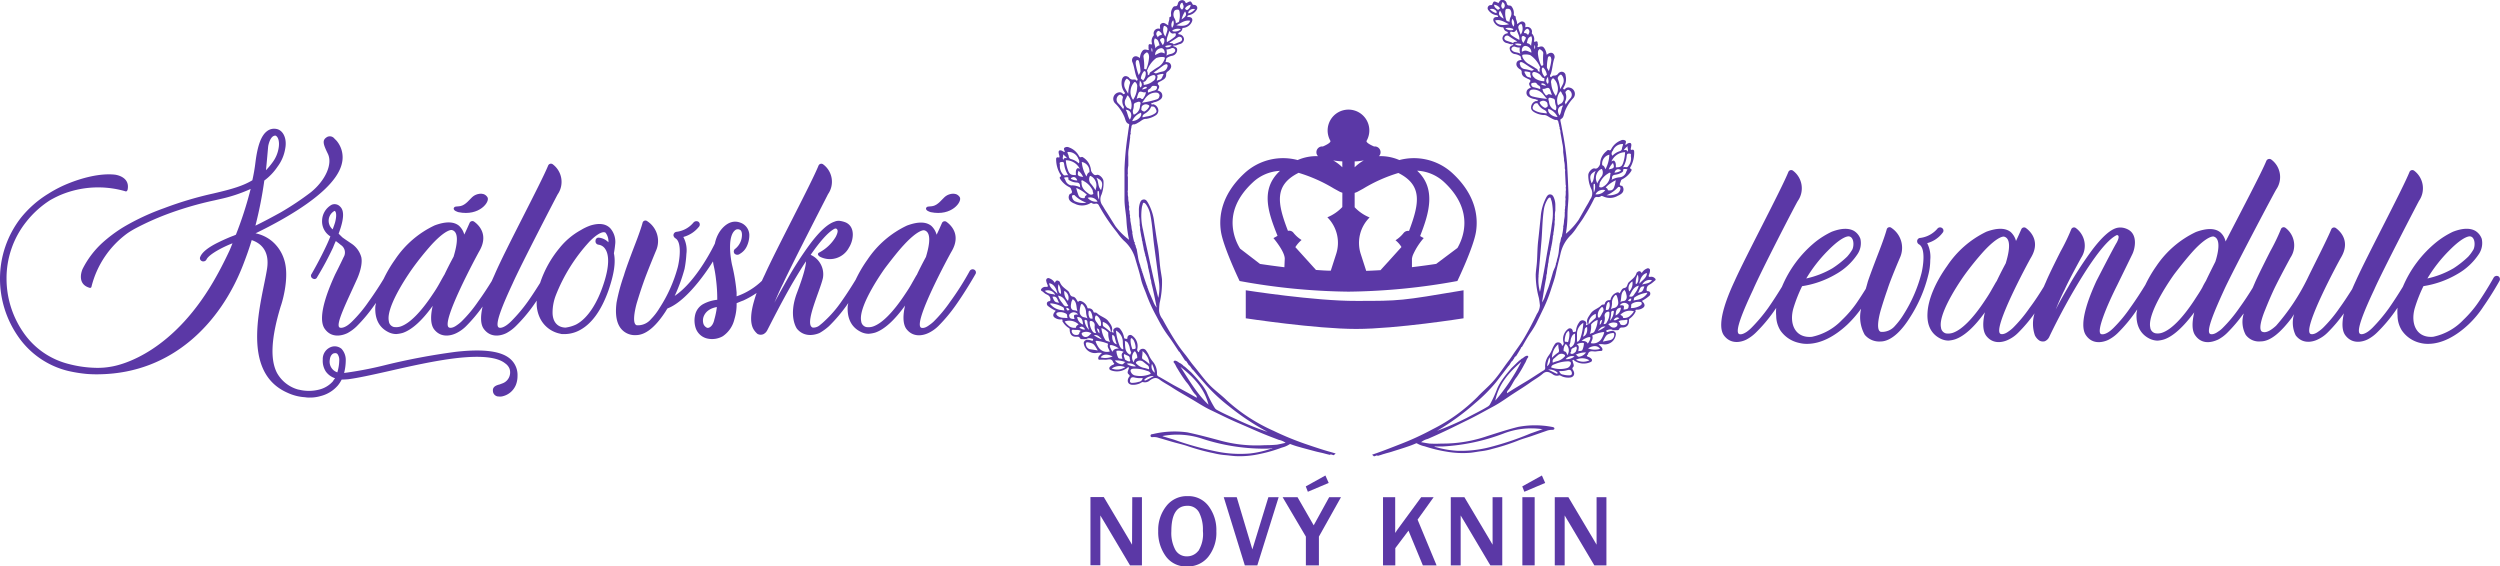 <?xml version="1.0" encoding="UTF-8"?>
<svg xmlns="http://www.w3.org/2000/svg" viewBox="0 0 469.99 106.49">
  <defs>
    <style>.cls-1{fill:#5b38a6;}</style>
  </defs>
  <g id="Vrstva_2" data-name="Vrstva 2">
    <g id="Vrstva_1-2" data-name="Vrstva 1">
      <path class="cls-1" d="M95.79,67.36c-1.73-1.39-5.08-1.79-10.1-1.22a123.14,123.14,0,0,0-13,2.43,70,70,0,0,1-8,1.55A9.66,9.66,0,0,0,65,67.76a3.09,3.09,0,0,0-.8-2.19,2,2,0,0,0-1.73-.41,2.4,2.4,0,0,0-1.79,2.43,3.68,3.68,0,0,0,.57,2.25A3.45,3.45,0,0,0,63,71.11a3.38,3.38,0,0,0-.41.57A5.06,5.06,0,0,1,60,73.24a7.77,7.77,0,0,1-3.86,0h-.06a6.56,6.56,0,0,1-4-3.12c-1.33-2.54-1.1-6.64.69-12.53.12-.28,1.73-5.19.69-8.65a7.42,7.42,0,0,0-2.36-3.63,7.14,7.14,0,0,0-3.06-1.45c1.56-.75,3.46-1.73,5.37-2.83,6.4-3.69,10.09-7.15,10.84-10.21a4.84,4.84,0,0,0-1-4.39l-.4-.4a1.09,1.09,0,0,0-1.33-.29c-1,.58-.81,1.27.12,3.18s-.46,5-3.18,7.21a54.19,54.19,0,0,1-5.71,3.81c-1.67.92-3.29,1.79-4.73,2.48a76.12,76.12,0,0,0,1.67-8.48,10.52,10.52,0,0,0,2.48-2.6,7.7,7.7,0,0,0,1.45-3.4C54,26,53.2,24.48,52,24.25a2.16,2.16,0,0,0-1.79.4c-1.09.81-1.79,2.66-2.19,5.89a32.61,32.61,0,0,1-.58,3.35c-1.67,1-3.57,1.61-7.32,2.48a66.91,66.91,0,0,0-9.29,2.77,43.77,43.77,0,0,0-7.56,3.52,26.5,26.5,0,0,0-4.1,3.06,17,17,0,0,0-3.64,4.84s-1.27,2.72,1.22,3.52c0,0,.4.18.46-.23a17.7,17.7,0,0,1,6.75-10,17,17,0,0,1,1.67-1,51.83,51.83,0,0,1,5.66-2.54,64,64,0,0,1,9.06-2.65l1-.23a28.31,28.31,0,0,0,5.77-1.91,70.09,70.09,0,0,1-2.77,8.6,7.07,7.07,0,0,1-.7.29c-.17.06-1.32.52-2.59,1.15-1.91.93-3.06,1.85-3.41,2.72a.58.58,0,0,0,.29.8.52.52,0,0,0,.29.06.64.64,0,0,0,.58-.34c.46-1,3.11-2.37,4.9-3.06-.23.57-.4,1-.57,1.38-1.27,2.71-2.25,4.44-2.25,4.44C32.78,66.43,22.62,68.63,21,68.91a14.07,14.07,0,0,1-3,.24,21.72,21.72,0,0,1-5-.7,14.66,14.66,0,0,1-8.6-5.94,17.76,17.76,0,0,1-3.17-10.1A17,17,0,0,1,4.91,41.73a18.09,18.09,0,0,1,4.5-4.09s1-.58,2-1a18.27,18.27,0,0,1,12.12-.69c.34.17.46-.29.46-.29.52-2.54-2.43-2.83-2.43-2.83-3.4-.35-7.27,1.1-8.31,1.5a23.32,23.32,0,0,0-4.15,2.08,19.84,19.84,0,0,0-5.19,4.56A18.62,18.62,0,0,0,0,52.41,19,19,0,0,0,3.41,63.26a16,16,0,0,0,9.34,6.46,26.11,26.11,0,0,0,3.58.58,23.08,23.08,0,0,0,2.54.06c13.56-.29,22.56-9.64,26.78-20.43.63-1.62,1.21-3.23,1.67-4.79,1.38.46,3.46,1.73,2.88,5.42-.92,5.89-5.3,19.22,3.81,23.26a9.13,9.13,0,0,0,3.35.86,4.2,4.2,0,0,0,.86.06,6.94,6.94,0,0,0,2.08-.29,6.25,6.25,0,0,0,3.23-2,6.05,6.05,0,0,0,.7-1.09s.46,0,1.21-.06c1.79-.23,4.44-.81,7.5-1.5,4.1-.93,8.77-2,12.93-2.48,4.61-.52,7.67-.18,9.11,1a2.22,2.22,0,0,1,.81,1,2.19,2.19,0,0,1-1.38,2.77l-.47.18c-.69.17-1.38.46-1.27,1.27a1.07,1.07,0,0,0,1.1,1,1.91,1.91,0,0,0,.75-.05A3.59,3.59,0,0,0,97,72.32a4.54,4.54,0,0,0,.29-1.62A4,4,0,0,0,95.79,67.36ZM50.43,27.42c.29-1.38.81-1.84,1.16-1.9a.32.32,0,0,1,.35.06c.34.23.63,1,.46,2.13a6.15,6.15,0,0,1-1.22,2.89A12.84,12.84,0,0,1,50,32C50.26,29.44,50.38,27.77,50.43,27.42ZM63.42,70A2.1,2.1,0,0,1,62,67.64c.11-1,.69-1.21.75-1.21.46-.11.63.06.69.12a1.87,1.87,0,0,1,.34,1.15A8.44,8.44,0,0,1,63.42,70Z"></path>
      <path class="cls-1" d="M86.2,39.89c3.93.81,6-2,5.43-2.83-.81-1.21-2.37-.35-2.37-.35-.75.41-1.09,1.16-2,1.74s-1.61.17-1.9.57C85,39.6,86.2,39.89,86.2,39.89Z"></path>
      <path class="cls-1" d="M114.71,42.89c-.81-.81-2-1-3.64-.52a9.34,9.34,0,0,0-1.85.87,13.44,13.44,0,0,0-4.09,3.46,20.22,20.22,0,0,0-3.59,6.49c-.63,1-1.43,2.26-2.3,3.49a29.5,29.5,0,0,1-3.17,3.75,7.15,7.15,0,0,1-.81.69c-1,.7-1.44.47-1.44.47-1-.35.81-4.56,2.59-8.37,1.45-3.29,8.26-16.39,8.43-16.68a4.13,4.13,0,0,0-.92-5.65.57.57,0,0,0-.87.23C101.72,34.41,95,46.93,93,51.6l-.56,1.25c-.66,1.07-1.55,2.46-2.55,3.83a24.78,24.78,0,0,1-3.12,3.75,6.48,6.48,0,0,1-.86.69c-.93.7-1.45.47-1.45.47C82.63,61,89.67,48,90.07,47.28c1.79-3,.12-4.85-.92-5.6a.57.57,0,0,0-.87.23c-.23.52-.58,1.33-1,2.19a3.41,3.41,0,0,0-1-1.67c-1-.81-2.54-.81-4.56-.06a18.33,18.33,0,0,0-7.44,6.41,24.48,24.48,0,0,0-2.16,3.66c-.67,1.11-1.67,2.68-2.8,4.24a25.38,25.38,0,0,1-3.12,3.75,7.15,7.15,0,0,1-.8.69c-1,.7-1.51.47-1.51.47-1-.35,1.45-5.14,3.12-8.89,0,0,1.27-2.54.92-4.33a4.47,4.47,0,0,0-1.9-2.6c-.75-.51-1.21-.81-1.67-1.15l-.7-.69c1.33-3.52.81-4.62.23-5.14a1.4,1.4,0,0,0-1.55-.29,3.51,3.51,0,0,0-1.79,3,3.31,3.31,0,0,0,1.56,2.94c-.18.46-.41,1-.64,1.5-1.33,2.89-2.88,5.54-2.88,5.54a.57.57,0,0,0,.17.86.77.77,0,0,0,.35.12.54.54,0,0,0,.51-.35,58.11,58.11,0,0,0,3-5.59c.18-.47.35-.87.52-1.21.18.17.47.34.93.74a1.68,1.68,0,0,1,.52,2.31C64,49.64,63,51.6,63,51.6c-.81,1.79-3.64,8-1.91,10.27,1.56,2.14,4.1.81,4.22.76a7.83,7.83,0,0,0,1.73-1.27,29.06,29.06,0,0,0,3.29-3.93l.34-.47c0,.23-.1.48-.11.7-.12,2.25.69,3.87,2.36,4.73a3.35,3.35,0,0,0,1.56.41,5.7,5.7,0,0,0,1.27-.23c1.67-.58,3.58-2.26,5.6-5.08-.41,1.73-.46,3.4.23,4.38,1.61,2.14,4.1.81,4.21.76a6.85,6.85,0,0,0,1.79-1.27,28.6,28.6,0,0,0,3.15-3.74c-.38,1.69-.47,3.3.25,4.25,1.62,2.14,4.1.81,4.21.76a7.6,7.6,0,0,0,1.73-1.27,28.89,28.89,0,0,0,3.35-3.93l.64-.92a6.46,6.46,0,0,0,.63,3.34,5.36,5.36,0,0,0,3.81,2.89,1.07,1.07,0,0,0,.46.06,6,6,0,0,0,2.88-.58c2.43-1.15,4.33-3.75,5.72-7.68,1-2.94,1.38-5.19,1-6.92.05-.29.17-.92.23-1.62A3.86,3.86,0,0,0,114.71,42.89ZM63,41.79c-.12.41-.29.87-.46,1.33a2.11,2.11,0,0,1,.23-3.4.2.2,0,0,1,.17-.06.06.06,0,0,1,.06.06C63.07,39.77,63.41,40.18,63,41.79ZM82.68,53.16a23.3,23.3,0,0,1-1.32,2.14c-2.25,3.4-4.33,5.48-6,6.06a2.69,2.69,0,0,1-1.33.11,1.25,1.25,0,0,1-.93-1.1c-.63-2.94,4.51-10,4.51-10A54.65,54.65,0,0,1,81.13,46c2.77-3,3.8-2.76,3.8-2.76,1.79.4.58,4.15.35,5-.75,1.38-1.38,2.65-1.73,3.4C83.55,51.6,83,52.58,82.68,53.16ZM112.51,46a1.76,1.76,0,0,1,1.27.81c.64.93,1,3-.57,7.33-.87,2.43-2.49,5.6-4.91,6.87a6.72,6.72,0,0,1-2,.58c-1.62-.06-2.42-1.22-2.42-2.83a9,9,0,0,1,.63-3.29,32.42,32.42,0,0,1,6.35-10.1c2-2,2.77-1.73,2.88-1.67s0,0,.06,0a2.65,2.65,0,0,1,.58,1.85,2.9,2.9,0,0,0-1.79-.87.56.56,0,0,0-.63.58A.63.63,0,0,0,112.51,46Z"></path>
      <path class="cls-1" d="M175,39.89c3.93.81,5.94-2,5.43-2.83-.81-1.21-2.37-.35-2.37-.35-.75.41-1.1,1.16-2,1.74s-1.62.17-1.91.57C173.79,39.6,175,39.89,175,39.89Z"></path>
      <path class="cls-1" d="M182.27,51a52.42,52.42,0,0,1-3.63,5.71,26,26,0,0,1-3.12,3.75,7.21,7.21,0,0,1-.87.69c-.92.7-1.44.47-1.44.47-1.79-.64,5.25-13.62,5.66-14.31,1.79-3,.11-4.85-.93-5.6a.56.56,0,0,0-.86.23c-.23.52-.58,1.33-1,2.19a3.48,3.48,0,0,0-1-1.67c-1-.81-2.54-.81-4.56-.06a18.33,18.33,0,0,0-7.44,6.41,24.32,24.32,0,0,0-2.22,3.78c-.67,1.1-1.63,2.63-2.69,4.12A21.68,21.68,0,0,1,155,60.37a8.63,8.63,0,0,1-.81.7,1.89,1.89,0,0,1-1.38.52c-1.73-.52,1.38-6.93,1.9-9.35a4,4,0,0,0-2.31-4.33c1.56-2.25,3.23-4.27,4.5-4.91a.43.43,0,0,1,.35,0c.23.18.4.47-.12,1.5a7.84,7.84,0,0,1-3.17,3s-.52.28.17.75a4.06,4.06,0,0,0,5.49-1.74c.75-1.15,1.32-3.75-.58-4.67a4.45,4.45,0,0,0-1-.29,1.91,1.91,0,0,0-1.15.12c-1.22.4-2.66,1.67-4.45,4a64.81,64.81,0,0,0-4.44,6.86c-.87,1.56-1.73,3.06-2.42,4.39.46-1.09,1-2.37,1.67-3.69,1.5-3.29,8.25-16.39,8.42-16.74a4.06,4.06,0,0,0-.92-5.59.57.57,0,0,0-.87.23c-1.32,3.29-8,15.81-10.09,20.48-.2.4-.38.8-.56,1.19a13,13,0,0,1-4.75,2.91V55a34.12,34.12,0,0,0-.87-5.25c-.4-1.91-.8-5.66.75-6.58a.83.83,0,0,1,.87.12c.23.23.35.75.17,1.61a3.37,3.37,0,0,1-1.15,1.85.63.63,0,0,0-.17.92.74.74,0,0,0,1,.06,3.15,3.15,0,0,0,1.27-1.33,4.91,4.91,0,0,0,.52-2.25,2.51,2.51,0,0,0-1.74-2.31c-2.36-.86-3.92,1.85-3.92,1.85a6.32,6.32,0,0,0-.81,2.08s-3.29,7-7.56,9.86a31.54,31.54,0,0,0,1.85-5.07,19.86,19.86,0,0,0,.35-2.83,5.22,5.22,0,0,0-.58-3.18,5.66,5.66,0,0,0,3-2,.65.65,0,0,0-.17-.87.73.73,0,0,0-.93.17,4.9,4.9,0,0,1-3.17,1.73.65.65,0,0,0-.58.7.83.83,0,0,0,.35.51c1.33.76.75,4.28.46,5.43A26.82,26.82,0,0,1,124,57.89,11.16,11.16,0,0,1,122.38,60a3.2,3.2,0,0,1-2.66,1.15c-1.15-.29,0-4.21,0-4.21.35-1.15.75-2.43,1.22-3.75.63-1.85,2.36-6,2.36-6a4.45,4.45,0,0,0-1.61-5.6.55.55,0,0,0-.87.23c-.23.87-.75,2.37-1.44,4.15,0,0-1.68,4.33-2.08,5.78a35,35,0,0,0-1.39,5.13c-.17,1.33-.28,3.4.75,4.79A3.35,3.35,0,0,0,119.55,63c2.25,0,4.21-2.36,5.54-4.39.11-.17.23-.4.4-.63,4.16-1.56,8.54-8.83,8.54-8.83.06.23.06.46.12.69a22.51,22.51,0,0,1,.46,2.71,28.8,28.8,0,0,1,.23,3.81,7,7,0,0,0-2.65.81,3.09,3.09,0,0,0-1.5,2,4.66,4.66,0,0,0,.11,2.54,3,3,0,0,0,2.08,1.91,4.08,4.08,0,0,0,3-.41A5.33,5.33,0,0,0,138.07,60a9.57,9.57,0,0,0,.41-3c.4-.17.8-.34,1.27-.51a17,17,0,0,0,2.49-1.41c-.19.53-.36,1.08-.53,1.69-.52,1.85-.75,3.76-.12,5a3.51,3.51,0,0,0,.81,1,1.27,1.27,0,0,0,1.1.06,1.66,1.66,0,0,0,.75-.76c.75-1.44,2.65-5.25,4.79-8.94.69-1.15,1.5-2.54,2.48-4,0,.81-.41,2.54-1.68,5.89-1.73,4.55,0,6.8,0,6.8,1.68,2,4.16.81,4.27.76a10.44,10.44,0,0,0,1.74-1.27,28.92,28.92,0,0,0,3.34-3.93l.27-.39c0,.2-.09.43-.1.62-.11,2.25.69,3.87,2.37,4.73a3.35,3.35,0,0,0,1.56.41,5.8,5.8,0,0,0,1.27-.23c1.67-.58,3.57-2.26,5.59-5.08-.4,1.73-.46,3.4.23,4.38,1.62,2.14,4.1.81,4.22.76a7,7,0,0,0,1.79-1.27,29.81,29.81,0,0,0,3.29-3.93c2-2.83,3.69-5.83,3.69-5.83a.59.59,0,0,0-.23-.86A.65.65,0,0,0,182.27,51Zm-48,9.17a2.89,2.89,0,0,1-.35.87c-.23.35-.64.69-1,.58a1.3,1.3,0,0,1-.64-.64,2.08,2.08,0,0,1-.11-1s.11-1.79,2.54-2.25h.06A14.75,14.75,0,0,1,134.27,60.14Zm37.21-7c-.35.64-.81,1.38-1.33,2.14-2.25,3.4-4.32,5.48-6,6.06a2.65,2.65,0,0,1-1.32.11,1.25,1.25,0,0,1-.93-1.1c-.63-2.94,4.5-10,4.5-10,1.45-1.9,2.54-3.28,3.52-4.33,2.77-3,3.81-2.76,3.81-2.76,1.79.4.58,4.15.35,5-.75,1.38-1.39,2.65-1.73,3.4C172.35,51.6,171.83,52.58,171.48,53.16Z"></path>
      <path class="cls-1" d="M362.88,48.89a5.68,5.68,0,0,0-.58-3.18,5.34,5.34,0,0,0,2.94-2,.58.58,0,0,0-.17-.86.64.64,0,0,0-.87.17A5.09,5.09,0,0,1,361,44.73a.61.61,0,0,0-.58.69.65.65,0,0,0,.35.52c1.33.75.75,4.27.46,5.43a27.1,27.1,0,0,1-3.35,7.73,13.69,13.69,0,0,1-1.61,2.14,3.2,3.2,0,0,1-2.66,1.15c-1.21-.29,0-4.21,0-4.21.35-1.16.75-2.43,1.22-3.75.57-1.85,2.36-6,2.36-6a4.5,4.5,0,0,0-1.61-5.59.55.55,0,0,0-.87.23c-.23.86-.75,2.36-1.44,4.15,0,0-1.68,4.33-2.14,5.77-.12.46-.25.89-.37,1.31-.48.77-1.06,1.68-1.7,2.62a20.67,20.67,0,0,1-2.77,3.23,10.91,10.91,0,0,1-5.66,3.17c-3.17.29-4.33-2.48-3.46-5.42a27.14,27.14,0,0,1,1.62-4.1,17.9,17.9,0,0,0,6.34-2.25,11.82,11.82,0,0,0,4.1-3.81,3.72,3.72,0,0,0,.52-2.83,2.89,2.89,0,0,0-1.21-1.5c-1-.57-2.43-.52-4.21.17a15.89,15.89,0,0,0-3.06,1.91A21.64,21.64,0,0,0,335,53.91c-.66,1.08-1.58,2.54-2.6,4a31,31,0,0,1-3.17,3.75,7.15,7.15,0,0,1-.81.69c-1,.69-1.44.46-1.44.46-1-.34.81-4.56,2.6-8.36C331,51.13,337.78,38,338,37.75a4.14,4.14,0,0,0-.92-5.66.57.57,0,0,0-.87.23c-1.32,3.29-8,15.81-10.1,20.49-.86,1.85-3.69,8-2,10.27,1.62,2.14,4.1.81,4.22.75a7.43,7.43,0,0,0,1.73-1.27,28.14,28.14,0,0,0,3.34-3.92l.52-.75a8.35,8.35,0,0,0,0,1.5,5.26,5.26,0,0,0,.81,2.77,5.73,5.73,0,0,0,3.52,2.31,5.84,5.84,0,0,0,1.67.17c2.37-.06,4.91-1.33,7.33-3.58a21.11,21.11,0,0,0,2.61-3,.24.24,0,0,1,0,.08,6.79,6.79,0,0,0,.7,4.79,3.54,3.54,0,0,0,2.94,1.27c2.19,0,4.21-2.37,5.48-4.39a26.17,26.17,0,0,0,3.52-8.08A11.18,11.18,0,0,0,362.88,48.89Zm-19.27-1.74c2.94-3,4-2.71,4-2.71.87.12,1,1.56.64,2.43a8,8,0,0,1-1,1.38,18.33,18.33,0,0,1-2.77,2.19,16.81,16.81,0,0,1-4.91,1.91A27,27,0,0,1,343.61,47.15Z"></path>
      <path class="cls-1" d="M469.68,51.94a.67.67,0,0,0-.87.23s-1.27,2.31-2.94,4.74a20.67,20.67,0,0,1-2.77,3.23,10.91,10.91,0,0,1-5.66,3.17c-3.17.29-4.32-2.48-3.46-5.42a27.14,27.14,0,0,1,1.62-4.1,17.9,17.9,0,0,0,6.34-2.25,11.82,11.82,0,0,0,4.1-3.81,3.72,3.72,0,0,0,.52-2.83,2.89,2.89,0,0,0-1.21-1.5c-1-.57-2.43-.52-4.21.17a15.89,15.89,0,0,0-3.06,1.91,21.64,21.64,0,0,0-6.35,8.43c-.66,1.08-1.58,2.54-2.6,4A31,31,0,0,1,446,61.64a7.15,7.15,0,0,1-.81.69c-1,.69-1.44.46-1.44.46-1-.34.81-4.56,2.6-8.36,1.44-3.3,8.25-16.39,8.42-16.68a4.14,4.14,0,0,0-.92-5.66.57.57,0,0,0-.87.23c-1.32,3.29-8,15.81-10.1,20.49-.17.36-.42.92-.69,1.55-.64,1-1.45,2.28-2.36,3.53a25.83,25.83,0,0,1-3.12,3.75,6.48,6.48,0,0,1-.86.69c-.92.69-1.44.46-1.44.46-1.79-.63,5.25-13.62,5.65-14.31,1.79-2.94.12-4.85-.92-5.6a.57.57,0,0,0-.87.23c-.86,2.08-3.4,7-4.5,9.3a40,40,0,0,1-5.88,8.83c-.7.63-1.74,1.44-2.54,1.15-1.16-.35.52-4.21.52-4.21.46-1.16,1-2.43,1.61-3.75.87-1.85,3.12-6,3.12-6a4.13,4.13,0,0,0-.93-5.59.55.55,0,0,0-.86.23c-.35.86-1,2.36-2,4.15,0,0-2.2,4.33-2.83,5.77l-.48,1.12c-.65,1.07-1.54,2.44-2.52,3.79a26.49,26.49,0,0,1-3.12,3.75,4.34,4.34,0,0,1-.86.69c-.93.69-1.45.46-1.45.46-1-.34.87-4.56,2.6-8.36,1.5-3.3,9.58-18.59,9.81-18.88A4.09,4.09,0,0,0,427,30a.62.62,0,0,0-.93.23c-.86,2.13-4.61,9.23-7.67,15.17a3.21,3.21,0,0,0-1-1.73c-1-.8-2.54-.8-4.56-.06A18.48,18.48,0,0,0,405.4,50a24.25,24.25,0,0,0-2.08,3.55c-.68,1.11-1.71,2.74-2.88,4.36a25.83,25.83,0,0,1-3.12,3.75,6.37,6.37,0,0,1-.81.69c-1,.69-1.5.46-1.5.46-1-.34,1-5.19,3-9.17l2.82-5.77c.52-1,1.16-3.75-.8-4.74a3.23,3.23,0,0,0-1.1-.34,2.73,2.73,0,0,0-1.15.11c-1.22.41-2.66,1.74-4.39,4a67.83,67.83,0,0,0-4.5,6.92c-.87,1.5-1.73,3-2.43,4.39.47-1.16,1-2.43,1.68-3.75.81-1.85,3.11-6,3.11-6a4.12,4.12,0,0,0-1-5.59.56.56,0,0,0-.86.23c-.35.86-1,2.36-2,4.15,0,0-2.2,4.33-2.77,5.77-.14.3-.26.58-.38.86-.67,1.1-1.61,2.58-2.68,4a26.49,26.49,0,0,1-3.12,3.75,6.48,6.48,0,0,1-.86.69c-.93.69-1.45.46-1.45.46-1.79-.63,5.25-13.62,5.66-14.31,1.79-2.94.11-4.85-.92-5.6a.57.57,0,0,0-.87.23c-.23.52-.58,1.33-1,2.2a3.43,3.43,0,0,0-1-1.68c-1-.8-2.54-.8-4.56-.06A18.48,18.48,0,0,0,366.05,50c-2.19,3.06-3.58,6.29-3.69,8.89-.12,2.25.69,3.86,2.36,4.73a3.47,3.47,0,0,0,1.56.41,5.22,5.22,0,0,0,1.27-.24c1.67-.57,3.58-2.25,5.6-5.08-.41,1.74-.47,3.41.23,4.39,1.61,2.14,4.09.81,4.21.75a6.4,6.4,0,0,0,1.79-1.27,27.55,27.55,0,0,0,3.11-3.68,6.69,6.69,0,0,0,.06,4.14,2.5,2.5,0,0,0,.87,1,1.34,1.34,0,0,0,1,.11,1.66,1.66,0,0,0,.8-.75c.7-1.5,2.6-5.31,4.74-8.94,2-3.41,5.48-9,7.9-10.22a.26.26,0,0,1,.29,0c.29.17.11.75-.23,1.39-.52.8-3.81,7.21-3.81,7.21-.81,1.79-3.64,8-1.9,10.27,1.55,2.14,4.09.81,4.21.75a7.23,7.23,0,0,0,1.73-1.27,28.27,28.27,0,0,0,3.29-3.92c.12-.16.23-.32.34-.49,0,.24-.1.49-.12.72-.11,2.25.7,3.86,2.37,4.73a3.69,3.69,0,0,0,1.56.41,5.22,5.22,0,0,0,1.27-.24c1.67-.57,3.58-2.3,5.65-5.08-.4,1.74-.52,3.41.23,4.39,1.56,2.14,4,.81,4.22.75a7.23,7.23,0,0,0,1.73-1.27,27.73,27.73,0,0,0,3.09-3.65l0,.13a5.16,5.16,0,0,0,.4,3.87A3.08,3.08,0,0,0,425,64.18c1.73,0,3.64-1.5,5.89-4.5.11-.23.28-.41.4-.64a5.4,5.4,0,0,0,.29,4c1.61,2.14,4.1.81,4.21.75a6.4,6.4,0,0,0,1.79-1.27,26.55,26.55,0,0,0,3.06-3.62c-.36,1.65-.42,3.21.28,4.14,1.62,2.14,4.1.81,4.22.75a7.23,7.23,0,0,0,1.73-1.27,28.14,28.14,0,0,0,3.34-3.92l.52-.75a8.35,8.35,0,0,0,0,1.5,5.26,5.26,0,0,0,.81,2.77A5.73,5.73,0,0,0,455,64.47a5.84,5.84,0,0,0,1.67.17c2.37-.06,4.91-1.33,7.33-3.58a18.35,18.35,0,0,0,2.89-3.46c1.73-2.48,3-4.79,3-4.79A.64.64,0,0,0,469.68,51.94Zm-9.29-4.79c2.94-3,4-2.71,4-2.71.86.12,1,1.56.63,2.43a8,8,0,0,1-1,1.38,18.33,18.33,0,0,1-2.77,2.19,16.81,16.81,0,0,1-4.91,1.91A27,27,0,0,1,460.39,47.15Zm-85.92,7.22c-.34.63-.81,1.38-1.32,2.13-2.25,3.41-4.33,5.48-6,6.06a2.78,2.78,0,0,1-1.32.12,1.26,1.26,0,0,1-.93-1.1c-.63-2.94,4.51-10,4.51-10a55.32,55.32,0,0,1,3.51-4.33c2.78-3,3.81-2.77,3.81-2.77,1.79.41.58,4.16.35,5-.75,1.39-1.38,2.66-1.73,3.41C375.34,52.81,374.82,53.79,374.47,54.37ZM414.05,54c-.4.75-1,1.62-1.55,2.48-2.25,3.41-4.33,5.48-6,6.06a2.54,2.54,0,0,1-1.26.12,1.25,1.25,0,0,1-1-1.1c-.63-2.94,4.5-10,4.5-10,1.45-1.9,2.6-3.29,3.53-4.33,2.76-3,3.86-2.77,3.86-2.77,1.62.41.69,3.69.35,4.73-.75,1.5-1.39,2.77-1.79,3.64C414.69,52.81,414.28,53.5,414.05,54Z"></path>
      <path class="cls-1" d="M311.08,52.29a.91.91,0,0,0-.77-.25c-.41.07-.42-.12-.29-.43a2.51,2.51,0,0,0,.17-.61c0-.15.05-.32-.1-.45a.41.41,0,0,0-.49-.06,1.88,1.88,0,0,0-.84.66c-.09.15-.15.2-.27,0s-.43-.23-.67,0a.36.36,0,0,0-.15.15c-.22.81-.91,1.24-1.47,1.77a1.09,1.09,0,0,0-.21.38c-.12.3-.16.62-.64.7s-.6.62-.87,1c-.2-.25-.42-.23-.69-.09a1.85,1.85,0,0,0-1,1.18c0,.15-.06.19-.24.19a.84.84,0,0,0-.84.62c-.05.15-.08.22-.25.21a.51.51,0,0,0-.41.13c-.58.63-1.51.8-2,1.54s-.9,1.19-.58,2c0,.09,0,.08,0,.1a.9.9,0,0,1-.28.11c-.09,0-.05-.11,0-.18.12-.4-.14-.59-.45-.71a.7.7,0,0,0-.85.34,3.09,3.09,0,0,0-.6,1.52c0,.36-.31.25-.46.32s-.14-.16-.18-.27a.53.53,0,0,0-.88-.3,2.39,2.39,0,0,0-.86,2.42c.09.38.1.38-.18.73-.14,0-.09-.17-.14-.25a.75.75,0,0,0-1.32,0,5.19,5.19,0,0,0-.42.77,5.05,5.05,0,0,1-.68,1.27,3.34,3.34,0,0,0-.68,2.31.52.52,0,0,1-.31.54c-1.07.64-2.09,1.36-3.16,2-1.24.74-2.48,1.49-3.7,2.27-.07-.35.17-.54.34-.74.57-.72.89-1.61,1.48-2.3a23.53,23.53,0,0,0,1.49-2.5c.25-.35.33-.8.61-1.15a.21.21,0,0,0,0-.31.32.32,0,0,0-.32,0c-.36.1-.57.43-.91.55-.07,0-.07.19-.2.17s-.08.19-.21.18-.13.22-.28.24l-1.18,1.15c-.57.67-1.14,1.34-1.65,2.07a9.72,9.72,0,0,0-1,1.72,21.69,21.69,0,0,1-1.37,3,1.18,1.18,0,0,1-.39.41c-1.29.79-2.67,1.44-4,2.16A55.92,55.92,0,0,1,270.15,81a46.37,46.37,0,0,0,7.22-5.25,30.09,30.09,0,0,0,3.9-3.92c.78-1,1.54-2,2.3-3,.36-.3.42-.83.86-1.07a0,0,0,0,1,0,0c-.07-.08,0-.11.06-.1l0-.06,0-.09h.08c.11-.18.14-.41.36-.49l0-.07.09,0c.32-.52.63-1,.95-1.58,0-.07,0-.15.14-.13.58-1,1.13-2,1.76-2.89.37-.55.72-1.12,1-1.69s.71-1.44,1.05-2.16a27.67,27.67,0,0,0,1.64-4c.31-1,.72-2.07.94-3.14s.57-2.38.85-3.57a7,7,0,0,1,2-3.63,9.77,9.77,0,0,0,1.16-1.53c.47-.68,1-1.35,1.4-2.07a31.42,31.42,0,0,0,1.76-3.16.55.55,0,0,1,.62-.37.86.86,0,0,0,.69-.15c.1-.1.23,0,.33,0a2.94,2.94,0,0,0,2.86-.09,2.53,2.53,0,0,0,.73-.45A1,1,0,0,0,305,35s0-.05-.06-.06c-.42,0-.5-.25-.34-.6s.09-.51.43-.66a4.32,4.32,0,0,0,1.63-1.52c.08-.11.11-.31,0-.37-.35-.16-.17-.34-.06-.52a5.54,5.54,0,0,0,.62-2.74c0-.24-.11-.45-.4-.37s-.26-.12-.23-.29a5.4,5.4,0,0,0,.1-.58c0-.37-.18-.5-.54-.38s-.34.31-.6.29c0,0,0-.06,0-.08.08-.24.23-.52,0-.7a.85.85,0,0,0-.87,0A3.41,3.41,0,0,0,302.92,28c-.1.18-.16.33-.44.23s-.37.11-.53.24a3.1,3.1,0,0,0-1.13,2.29,1.29,1.29,0,0,1-.36.68.59.59,0,0,1-.7.22c-.4-.09-1.15.63-1.17,1.24a6,6,0,0,0,.5,2.49,1.93,1.93,0,0,1,0,1.88c-.23.34-.39.73-.61,1.08-.6,1-1.13,2-1.72,3a12.9,12.9,0,0,1-2.39,2.6,21.46,21.46,0,0,0,.31-3.57c0-1.32.23-2.64.18-4-.06-1.9-.15-3.8-.26-5.7a56.84,56.84,0,0,0-.91-6.24c-.1-.58-.21-1.16-.34-1.74,0-.12,0-.25.07-.31.54-.23.55-.8.7-1.23a7.49,7.49,0,0,1,1.56-2.62,1.2,1.2,0,0,0-.6-2.07.8.8,0,0,0-.81.21c-.09.08-.16.2-.32.09s-.05-.25,0-.33a2.86,2.86,0,0,0,.38-2.21.73.73,0,0,0-1.13-.62.62.62,0,0,0-.21.15.89.89,0,0,1-.89.44c-.06,0-.14.06-.21.05s-.24.33-.42.19,0-.41.07-.55c.33-.93.33-1.93.65-2.86a.83.83,0,0,0-.25-1c-.41-.26-.8,0-1.17.27a2.94,2.94,0,0,0-.3-1c-.32-.57-.53-.67-1.14-.48-.23.07-.35.09-.25-.21s0-.32,0-.47c0-.34-.15-.45-.43-.32s-.26-.06-.24-.19A1.5,1.5,0,0,0,288,6.32a.32.32,0,0,1,0-.24.89.89,0,0,0-1.25-.94c0-.34.14-.74-.26-1-.56-.33-.87.2-1.3.39.1-.5-.29-.9-.23-1.38,0,0-.09-.11-.15-.14a.33.33,0,0,1-.21-.41,2,2,0,0,0-.37-1.3.5.5,0,0,0-.47-.26c-.33,0-.45-.17-.51-.44a.81.81,0,0,0-.69-.62.64.64,0,0,0-.73.42c-.07.16-.14.16-.29.09-.71-.32-.72-.32-1,.35-.07.15-.18.11-.29.12a.58.58,0,0,0-.4,1,2.19,2.19,0,0,0,1.5.9.28.28,0,0,1,.28.25c0,.13-.16.08-.25.09-.59,0-.8.42-.53.93a1.91,1.91,0,0,0,1.57,1c.09,0,.22,0,.25.15a.86.86,0,0,0,.57.65c.12,0,.22.12.22.24s-.16.1-.25.13a1,1,0,0,0-.76.93,1,1,0,0,0,.84.87c.35.07.68.3,1.07.2.08,0,.09,0,.11.07s0,.09-.07.11c-.36.14-.68.32-.56.79a1.12,1.12,0,0,0,1,.9,2.56,2.56,0,0,1,.91.34c.24.11.12.54.34.77-.47,0-.9.13-1,.61s.24.87.63,1.12a.58.58,0,0,1,.35.61,1,1,0,0,0,.54.88,5.89,5.89,0,0,0,.66.34c.36.15.63.27.27.71-.17.21,0,.57.27.92-.39.16-.77.34-.83.83a.87.87,0,0,0,.37.87,2.56,2.56,0,0,0,1.11.45c.11,0,.21,0,.28.09s.35-.06.34.17-.25.08-.37.13a1.27,1.27,0,0,0-.87,1.1c-.07.46.24.77.62,1a4.2,4.2,0,0,0,1.72.52c.5-.06.85.27,1.25.49l.62.32c.13,0,.22.13.36.11.45-.08.55.22.59.57a2.5,2.5,0,0,1,.14.67c.11.13.07.28.07.43a1.18,1.18,0,0,1,.14.69c.12.65.24,1.31.35,2a6.06,6.06,0,0,1,.17,1.59c0,.21.05.43.07.64l.09.73c0,.11,0,.21,0,.32a5.1,5.1,0,0,1,.14,1.46h0a1.13,1.13,0,0,1,.05.63l.12,2.46a.69.69,0,0,1,0,.51,1.82,1.82,0,0,1,0,.77,3.92,3.92,0,0,1-.06,1.08,1.38,1.38,0,0,1,0,.67c0,.23,0,.47,0,.7s0,.25-.05.37a1.78,1.78,0,0,1-.07.65.61.61,0,0,1,0,.4l0,.56c0,.35-.09.7-.13,1.05a5.22,5.22,0,0,1-.16,1.11c.06.12,0,.24,0,.36a9.38,9.38,0,0,1-.22,1.27c.06.15-.07.25-.12.37s-.09.32-.13.48a2.08,2.08,0,0,1-.17.65c-.06.47-.12.93-.17,1.39a7.14,7.14,0,0,1-.34,1.64,3.24,3.24,0,0,1-.24.86c.06.15,0,.24-.09.35a.32.32,0,0,1-.06.27L292,51c-.15.54-.31,1.08-.47,1.63l-.1.25a.3.3,0,0,1-.06.26,10.59,10.59,0,0,1-.41,1.24c-.17.4-.3.83-.47,1.23a4.38,4.38,0,0,1-.6,1.24c.27-1.62.48-3.14.8-4.64a2.27,2.27,0,0,1,.13-.82A7.83,7.83,0,0,1,291,50a2.31,2.31,0,0,1,.11-.69,8,8,0,0,1,.26-1.54,3.81,3.81,0,0,1,.19-.89c-.06-.14.06-.26.06-.39s.05-.24.07-.36.05-.28.08-.41l.15-1c0-.15,0-.29.05-.44l.06-.19a2.44,2.44,0,0,1,.08-.66c.05-.44.1-.87.16-1.31a3.09,3.09,0,0,1,.05-.86,1.35,1.35,0,0,1,0-.49,4.17,4.17,0,0,1,.08-1.17,2,2,0,0,0,0-.24l0-.74a3.8,3.8,0,0,0-.26-1.42c-.13-.31-.27-.6-.66-.65s-.6.24-.77.53a9.24,9.24,0,0,0-1.07,3.78c-.16,1.43-.29,2.86-.46,4.3s-.15,2.68-.24,4c-.05.8-.18,1.59-.23,2.39A16.51,16.51,0,0,0,289.3,56c.09.47.15.94.2,1.42a3.08,3.08,0,0,1-.56,1.58c-.72,1.49-1.49,3-2.32,4.4-.5.87-1.08,1.69-1.66,2.5s-.9,1.38-1.4,2c-.94,1.24-1.78,2.57-2.81,3.73s-2.08,2-3,3a32.37,32.37,0,0,1-8.43,6.07,52,52,0,0,1-6.21,2.85c-1.4.55-2.8,1.1-4.21,1.6l-.95.33.36.32.58-.2.11.1c.34-.09.68-.19,1-.31l.22-.06c.49-.16,1-.27,1.49-.43.95-.31,1.91-.59,2.85-.92a17,17,0,0,0,1.6-.61.23.23,0,0,1,.25,0,4.91,4.91,0,0,0,1.44.54,26.42,26.42,0,0,0,4.11,1,17.47,17.47,0,0,0,4.57.2c.69-.08,1.37-.22,2.06-.3a13.17,13.17,0,0,0,2-.43,40.44,40.44,0,0,0,4.68-1.5c.95-.4,2-.65,2.94-1l2.47-.86a3,3,0,0,1,1.07-.21c.16,0,.43,0,.47-.22s-.24-.3-.43-.33a17.06,17.06,0,0,0-6.41,0c-2,.5-3.88,1.12-5.8,1.73A25.56,25.56,0,0,1,271,83.39a21.11,21.11,0,0,1-2.25,0c-.52-.07-1-.17-1.59-.26a3.26,3.26,0,0,1,1.24-.61c1.22-.52,2.43-1.08,3.63-1.65s2.59-1.27,3.89-1.9c1.66-.81,3.26-1.72,4.88-2.59,1.27-.68,2.44-1.55,3.65-2.34s2.18-1.37,3.22-2.12c.77-.56,1.61-1,2.33-1.63s1.21-.34,1.81,0a1.32,1.32,0,0,0,1.3.28c.17-.06.46.19.7.25a3,3,0,0,0,1.48.14c.64-.15.83-.73.46-1.35-.13-.21-.25-.36,0-.61s0-.66-.07-1c0-.1-.19-.18,0-.3s.19,0,.27.08a3.08,3.08,0,0,0,3.11.27.36.36,0,0,0,.11-.6,1.36,1.36,0,0,0-.57-.36c-.24-.07-.41-.22-.09-.43,0,0,0,0,0,0,.21-.93,1-.52,1.51-.59a8.26,8.26,0,0,1,1-.1c.18,0,.26-.14.23-.34s-.09-.34-.74-.89a2.81,2.81,0,0,1,1,0,2.09,2.09,0,0,0,2.27-1.91c0-.37-.27-.52-.56-.64a2.93,2.93,0,0,0-1,.23c-.11,0-.18,0-.21-.11s-.09-.19.07-.23c.39-.12.78-.28,1.16,0,.22,0,.44,0,.66,0s.43,0,.52-.23.3-.29.57-.28c.89,0,1.28-.53,1.25-1.36a.31.31,0,0,1,.15-.33,3.32,3.32,0,0,0,1-1.11c0-.07.13-.14.11-.18-.15-.46.15-.35.41-.37a1.92,1.92,0,0,0,1-.37c.42-.32.32-.78-.25-1.27a8.41,8.41,0,0,0,1.4-.95.57.57,0,0,0,.18-.53.41.41,0,0,0-.38-.35c-.33,0-.34-.18-.28-.54.08-.53.45-.65.77-.84a8.29,8.29,0,0,0,.72-.58C311.36,52.63,311.25,52.42,311.08,52.29Zm-11.44-16.1a9.23,9.23,0,0,1-.05-1.45c0-.07,0-.19.15-.18s.1.09.11.16A2.54,2.54,0,0,1,299.64,36.19Zm.3.34a1.58,1.58,0,0,1,1.84-.78A2,2,0,0,1,299.94,36.53Zm.77-1.84a1,1,0,0,1,.2-.62,3.85,3.85,0,0,1,1.41-1.45c.12-.07.24-.22.39-.12s0,.25,0,.37a2.56,2.56,0,0,1-1.34,2.24.65.65,0,0,1-.67.06C300.58,35.09,300.7,34.85,300.71,34.69Zm3.06-.81c-.08.37-.12.7-.22,1s-.2.76-.64.89c-.23.06-.65,0-.64,0,0-.31-.23-.38-.4-.54A6.44,6.44,0,0,1,303.77,33.88Zm.86,1.56a1.2,1.2,0,0,1-.54.91,3.65,3.65,0,0,1-2.07.35,5.6,5.6,0,0,0,2.14-1.49c.08-.1.21-.08.33-.05S304.65,35.34,304.63,35.44Zm1.09-3.12a1.4,1.4,0,0,1-1.14,1,3.84,3.84,0,0,0-1.6.48c0-.14.09-.2.08-.25-.05-.49.22-.67.65-.71a3,3,0,0,0,1.16-.41c.16-.09.32-.23.28-.4s.07-.25.25-.26a1.48,1.48,0,0,1,.56.08A5.07,5.07,0,0,0,305.72,32.32Zm-2.2.14c.16-.56.55-.77,1-.58.08,0,.19.05.18.15s-.08.12-.14.15A2.42,2.42,0,0,1,303.52,32.46Zm2.8-3.58c.47,0,.23.37.28.53a2.25,2.25,0,0,1-.54,1.87c-.2.32-.58,0-.84.16l-.08,0a4.9,4.9,0,0,0,.67-2.08C305.85,29,305.9,28.85,306.32,28.88ZM306,27.47c-.13.36.23.69-.07,1.05-.08-.43-.38-.31-.68-.29A3.6,3.6,0,0,1,306,27.47Zm-2.8.88a1.92,1.92,0,0,1,1.92-1.27c0,.29-.18.56-.2.89a.56.56,0,0,1-.38.44,3.35,3.35,0,0,0-1.41.87C302.85,28.92,303,28.63,303.17,28.35Zm2.31.26a7.27,7.27,0,0,1-.27,1.7c-.28,1-.51,1.14-1.47,1.15,0-.42.06-.88-.28-1.21-.15-.14-.36,0-.55.11A2.87,2.87,0,0,1,305.48,28.61Zm-2.27,2.05c.32.84.21,1-.8,1.18A3.43,3.43,0,0,1,303.21,30.66Zm-.69-1.57a6.22,6.22,0,0,1-.73,2.73c-.14-.3-.22-.62-.54-.73-.06,0-.07-.08-.08-.14A1.74,1.74,0,0,1,302.52,29.09Zm-1.75,2.83c.13-.08.32-.3.42,0a1.33,1.33,0,0,1-.07,1.17,9.05,9.05,0,0,0-.9,1.41,1.61,1.61,0,0,0-.08-.3A1.94,1.94,0,0,1,300.77,31.92Zm-1.58,2.55c-.47-1.31-.33-1.77.77-2.33C299.52,32.9,299.81,33.8,299.19,34.47Zm-5-15.33a2,2,0,0,0,.1-1.65c-.09-.22.08-.34.22-.47a.36.36,0,0,1,.44-.08,1,1,0,0,1,.26,1.53,6.25,6.25,0,0,0-.93,1.24C294.37,19.43,294.11,19.38,294.23,19.14Zm-1-5c.14-.13.27-.15.39,0a1.56,1.56,0,0,1,.23,1.63c-.15.31-.32.61-.53,1a8.24,8.24,0,0,0-.36-1.73C292.72,14.63,292.93,14.4,293.2,14.15Zm-1.45.73c.12-.14.22-.23.41,0a2.51,2.51,0,0,1,.62,1.21,2.43,2.43,0,0,1-.3,1.95l0,.1c-.06,0,0-.05,0-.08a4.52,4.52,0,0,1-.87-2.33A1,1,0,0,1,291.75,14.88Zm-.81-3.7c0-.24.06-.62.35-.59s.3.41.34.68v0a9.71,9.71,0,0,1-.48,2.12c-.09-.27-.34-.5-.35-.75A7.62,7.62,0,0,1,290.94,11.18Zm0,4.57c-.38-.31-.37-.8.08-1.31C291,14.92,291.27,15.35,291,15.75Zm.05,0s0,0,0,0l0-.07S291,15.76,291,15.79Zm-.22-1.85c.1.31-.32.29-.34.58a1.93,1.93,0,0,1-.6-1.44c0-.21.17-.43.33-.28A2.39,2.39,0,0,1,290.78,13.94Zm-2.32.71a.9.9,0,0,1-.39-.55c-.09-.36.12-.57.48-.5a2.4,2.4,0,0,1,.83.38c.35.22.44.75.94.76a.92.92,0,0,1,0,.16c0,.14,0,.29,0,.42A3.08,3.08,0,0,1,288.46,14.65Zm1.07,2.15a9.75,9.75,0,0,0-1.17-.34.58.58,0,0,1-.51-.62c0-.19.36-.22.62-.25.44-.05.48.41.77.52S289.62,16.47,289.53,16.8Zm.4-1.1a1,1,0,0,1,.71.45,2.18,2.18,0,0,1-.79-.18c-.05,0-.14-.05-.1-.15S289.81,15.67,289.93,15.7Zm-.74-6.19c.11,0,.16-.31.34-.18s.61.37.59.75a12.06,12.06,0,0,0,0,2.08c0,.2-.14.2-.24.25s-.17-.07-.21-.15a7,7,0,0,1-.55-2.06A1.73,1.73,0,0,1,289.19,9.51Zm-.68-1a1,1,0,0,1,0,.76s0,.1,0,.1,0,0,0-.08A.89.89,0,0,1,288.51,8.5Zm1,4.13a.12.12,0,0,1,0,.15c-.15.23-.06.48-.08.78-.15-.09-.33-.14-.33-.21,0-.36-.34-.4-.54-.56s-.68-.41-1-.62a2.81,2.81,0,0,1-1.32-1.34c-.05-.16-.15-.34,0-.49a2.8,2.8,0,0,1,1.43.06A5.2,5.2,0,0,1,289.53,12.63Zm-3.41-2.91c-.07-.58.19-1,.61-1.05a1.21,1.21,0,0,1,1.17,1.27C286.8,9.42,286.78,9.42,286.12,9.72Zm1.74-2.91c.36.61,0,1.19,0,1.86a1.19,1.19,0,0,0-.81-.53C287.25,7.16,287.31,7.08,287.86,6.81Zm-1.33-.76a1.14,1.14,0,0,1,.49-.57c.16-.09.31,0,.41.18a.55.55,0,0,1,0,.65c0,.09-.09.18-.17.33a.69.69,0,0,0-.6-.38C286.51,6.25,286.49,6.14,286.53,6.05Zm.25.93c.16.12.05.3,0,.43s-.23.44-.37.71a1.27,1.27,0,0,1-.34-.85c0-.18,0-.38.2-.45S286.63,6.88,286.78,7Zm-1.66-1.44c.14.71.64,1.27.52,2a10.87,10.87,0,0,1-1.49-.89.54.54,0,0,1-.23-.53c0-.2.27-.11.39-.09C284.73,6.14,284.89,5.84,285.12,5.54Zm-.83-2A1.34,1.34,0,0,1,284.56,5,1.37,1.37,0,0,1,284.29,3.57ZM283,2.05c0-.2.11-.4.33-.4s.55,0,.67.3a1.37,1.37,0,0,1,0,1.23,1.9,1.9,0,0,0-.21.95c-.22-.16-.52-.06-.62-.34A4.09,4.09,0,0,1,283,2.05ZM282.34.72c0-.1,0-.28.11-.29s.26.1.33.24a.72.72,0,0,1-.24,1A.7.7,0,0,1,282.34.72Zm.34,2.79C281.8,3,281.6,2.63,282,2A4.79,4.79,0,0,1,282.68,3.51Zm-1.5-1.08a2.44,2.44,0,0,1-1.09-.7,1.06,1.06,0,0,1,1.25.41.31.31,0,0,1,0,.25C281.32,2.49,281.25,2.46,281.18,2.43Zm.34-.64c-.29-.23-.62-.45-.64-.9a1.44,1.44,0,0,1,1,.52c.05.06.19.16.05.23S281.68,1.93,281.52,1.79Zm-.43,2.05c1-.27,1.71.33,2.61.71C282.24,4.9,281.4,4.65,281.09,3.84ZM283,5.32a1.83,1.83,0,0,1,1.35.07c.06,0,.15.05.14.14s-.08.13-.18.13A1.58,1.58,0,0,1,283,5.32ZM284.26,8l-1-.33c-.38-.13-.54-.39-.41-.67a.53.53,0,0,1,.8-.21,18.06,18.06,0,0,0,1.59,1c-.31.13-.59,0-.76.28C284.38,8.13,284.32,8,284.26,8Zm.21,1.63c-.22-.13-.42-.33-.3-.55a.53.53,0,0,1,.68-.29,2.1,2.1,0,0,0,.87.15,2.27,2.27,0,0,0,.1,1.18C285.41,9.81,284.88,9.9,284.47,9.65Zm1.25-1.08a1.25,1.25,0,0,1-.94-.3,2.06,2.06,0,0,1,1,0c.08,0,.21,0,.2.12A.22.22,0,0,1,285.72,8.57Zm.15-2.05c-.14-.39-.29-.78-.41-1.17a.62.62,0,0,1,.39-.78c.1-.05.16,0,.22,0A1.94,1.94,0,0,1,285.87,6.52Zm0,5.93c-.13-.24-.24-.52-.09-.69s.45,0,.65.11c.66.41,1.29.89,2,1.28-.22,0-.37.23-.59.14a6.86,6.86,0,0,0-1.19-.28A1.08,1.08,0,0,1,285.84,12.45Zm1.53,2.07c-.5-.06-.57-.51-.78-.84,0,0-.08-.25.07-.24a3.72,3.72,0,0,1,.93.17c.2.06,0,.28.07.43s.1.39.16.63A1.7,1.7,0,0,0,287.37,14.52Zm.58,3.59a.64.64,0,0,1-.47-.61.57.57,0,0,1,.45-.62,2.27,2.27,0,0,1,1.88.6c.33.29.58.74,1,1.13A17.24,17.24,0,0,1,288,18.11ZM290,21.22a3.58,3.58,0,0,1-1.56-.5.51.51,0,0,1-.27-.66c.14-.34.29-.69.76-.65.13,0,.17.07.22.17a2.56,2.56,0,0,0,.82.88c.32.24.84.32.81.87Zm.42-.95a2,2,0,0,1-.8-.65c-.13-.21-.35-.4.13-.6a.9.9,0,0,1,.91.09c.29.15.25.48.31.73S290.53,20.33,290.44,20.27Zm-.07-2.69a1.66,1.66,0,0,1-.37-.88,1.07,1.07,0,0,0,.56-.06c.57-.23.74-.14.94.43l.27.78c-.27-.06-.58-.25-.77-.07C290.62,18.14,290.52,17.79,290.37,17.58Zm.8.87c.21-.18.55,0,.83.07a.45.45,0,0,1,.35.45,3.26,3.26,0,0,0,.13.77,1.11,1.11,0,0,1,0,1,1.77,1.77,0,0,1-1.24-1.54C291.18,18.94,291,18.62,291.17,18.45Zm-.08,2A2.86,2.86,0,0,1,292.81,22C291.7,21.94,290.82,21.08,291.09,20.43Zm1.83-.64a2.67,2.67,0,0,1,.3-2.45c.11-.24.23-.22.34,0a5.93,5.93,0,0,0,.36.65,1.29,1.29,0,0,1-.34,1.4A3.19,3.19,0,0,0,292.92,19.79Zm.28,1.89c-.58-.87-.25-1.78.69-1.87C293.51,20.38,293.57,21.08,293.2,21.68Zm-3.95,30.2c.18-2.28.39-4.57.58-6.86.14-1.83.15-3.68.41-5.51a5.1,5.1,0,0,1,.69-2c.11-.18.26-.38.45-.39s.18.27.25.42a2.92,2.92,0,0,1,.13.42,11.41,11.41,0,0,1,0,4.2c-.28,2.24-.75,4.46-1.11,6.69q-.5,3-1.12,6A8.16,8.16,0,0,1,289.25,51.88ZM269.81,83.93h1.49a37.82,37.82,0,0,0,11.26-2.39,14.5,14.5,0,0,1,7.31-.87s.1,0,.1.06-.05,0-.09,0l-2.15.76A55.46,55.46,0,0,1,280.32,84a21.78,21.78,0,0,1-6.47.74,18.32,18.32,0,0,1-4-.71.11.11,0,0,1-.17-.05ZM286,68a36.16,36.16,0,0,1-4.89,7.31C281.72,72.22,283.7,70,286,68Zm23.62-16.65c-.06.94-.9,1.33-1.44,2C308.35,52.21,308.92,51.44,309.64,51.33Zm-.49,2.53c-.34,1-.43,1-1.22,1.18C308.32,54.61,308.18,53.71,309.15,53.86Zm-1.24-2.27c.28.77.06,1.73-.37,1.8A3.11,3.11,0,0,1,307.91,51.59Zm.19,2.11a3.86,3.86,0,0,1-.66,1.33c-.28.38-.45.94-1.15.65C306.76,54.92,307,53.93,308.1,53.7Zm-1.19-.81a2.24,2.24,0,0,1-.59,1.88A1.44,1.44,0,0,1,306.91,52.89Zm-.78,3.59c.13-.23.29-.4.58-.34-.14.54-.14.54-.57.41,0,0-.09,0-.09,0S306.09,56.47,306.13,56.48Zm-.71-2a2.53,2.53,0,0,1,.28.54c.08.42.27.85,0,1.28s-.71.15-1.06.5C304.89,56,304.61,55.06,305.42,54.5Zm.77,2.87a.47.47,0,0,1,0,.21c0,.45-.25.59-.95.61.17-.76.12-.82-.7-.79A1,1,0,0,1,306.19,57.37Zm-1.45.47a1.67,1.67,0,0,1-1,1.47C303.8,58.66,303.74,57.9,304.74,57.84Zm-.29,2c-.7.39-.72.4-1.09.34C303.69,59.66,304.08,59.52,304.45,59.87Zm-1.39-2.95a2,2,0,0,1,.49-1.27c.18-.24.34-.23.45.07a4.27,4.27,0,0,1,.24,1.09,1,1,0,0,1-.47,1c-.3.18-.66.13-.92.38A3.89,3.89,0,0,0,303.06,56.92Zm-.16,1.83a.38.38,0,0,1,.39-.29c.2,0,.12.25.09.4a2.74,2.74,0,0,1-.71,1.48A6.57,6.57,0,0,0,302.9,58.75ZM302.15,57c.09-.1.16-.25.3-.23s.12.2.15.31a1.6,1.6,0,0,1-.16,1c-.08.23-.28.17-.44.2s-.11-.08-.1-.15A3.2,3.2,0,0,1,302.15,57Zm-1.1.78c.21-.14.26,0,.34.14.23.54-.2.88-.31,1.21a5.39,5.39,0,0,1-.29.47.22.22,0,0,1-.38,0A1.89,1.89,0,0,1,301.05,57.8Zm-.32,3.26c.1-.32-.11-.8.49-.91C301.07,60.5,301.08,60.87,300.73,61.06Zm.95.34.08,0c0,.07,0,.09-.07.1a5.36,5.36,0,0,1-1.18.69l-.08,0,.05-.1C300.82,61.74,301.11,61.32,301.68,61.4Zm-1.33-1.26a4.84,4.84,0,0,1-.6,2.18c-.15.35-.61.28-.88.52a4.09,4.09,0,0,0,.25-1.73.24.24,0,0,1,.05-.16A2.87,2.87,0,0,1,300.35,60.14ZM300,59c0,.3.1.71-.13.86A14.16,14.16,0,0,0,298.64,61,2,2,0,0,1,300,59Zm-1.64,2.49c.14.91-.16,1.61-.76,1.79a9,9,0,0,0,.3-1.22A.61.61,0,0,1,298.4,61.46ZM296.47,64c0-.43,0-.86,0-1.3a2.37,2.37,0,0,1,1.19-2,11,11,0,0,1-.56,2.92,1.65,1.65,0,0,1-.33.51.4.4,0,0,1-.3.11C296.44,64.23,296.46,64.08,296.47,64Zm1.06.46c.09,0,.26,0,.24.11a3.41,3.41,0,0,1-.29,1.22c-.17.27-.5.13-.76.25,0-.48.32-1-.29-1.31A2.26,2.26,0,0,1,297.53,64.45Zm-1.35.74c.07-.06.16-.06.19,0,.14.29,0,.56-.1.83,0,0,0,0-.08.15-.21.13-.46.44-.81.33s0-.35,0-.53C295.32,65.41,295.9,65.45,296.18,65.19Zm-.81-1.64c.14-.34.25-.71.74-.84-.06,1,.23,2-.87,2.62-.05-.19-.27-.36-.17-.55C295.29,64.39,295.21,63.94,295.37,63.55Zm-.88-1c.15,0,.2-.37.38-.31s.15.34.18.54a4.47,4.47,0,0,1-.19,1.26c0,.11-.06.35-.26.24s-.46.11-.44-.3A3.72,3.72,0,0,1,294.49,62.57Zm-.23,2.21c.07-.1.13-.08.21,0a1.56,1.56,0,0,1,.18,2c-.12-.31-.18-.67-.59-.73a.13.13,0,0,1-.11-.16A1.89,1.89,0,0,1,294.26,64.78ZM294,66.61c.28.14.3.31.08.49a2.72,2.72,0,0,1-1.23.77,4.75,4.75,0,0,0-.92.31.69.69,0,0,1,.28-.83c.22-.18.41-.38.63-.54A1,1,0,0,1,294,66.61Zm-1.05-1.88a4.86,4.86,0,0,0,.14,1.09c0,.18,0,.35-.16.46a5.54,5.54,0,0,0-1.17,1A3.43,3.43,0,0,1,292.92,64.73Zm-2.11,4.15a5.35,5.35,0,0,1,.45-1.7A1.39,1.39,0,0,1,290.81,68.88Zm1.7,1.33c-.47-.22-.92-.45-1.49-.73a2.23,2.23,0,0,1,1.64.47c.09.06.18.13.12.24S292.58,70.24,292.51,70.21Zm-.93-1.15c.08-.42.44-.52.79-.64a6.54,6.54,0,0,1,2.39-.49c.51,0,.66.28.43.71a1,1,0,0,1-.67.57A4.84,4.84,0,0,1,291.58,69.06Zm3.54,1.5a4.33,4.33,0,0,1-1.29-.14.79.79,0,0,1-.72-.67,4.22,4.22,0,0,0,1.54-.17c.47-.14.71,0,.82.48C295.54,70.36,295.45,70.53,295.12,70.56Zm-.85-3A1.6,1.6,0,0,1,296,67,2.35,2.35,0,0,1,294.27,67.52Zm3.84-1.27a1.87,1.87,0,0,1-1.18.76c-.38.1-.43-.29-.75-.36A4.43,4.43,0,0,1,298.11,66.25Zm.65,1.46a2.71,2.71,0,0,1-2.51-.12A2.61,2.61,0,0,1,298.76,67.71Zm-.28-3.1c-.2-.5-.62-.54-1.18-.57a3.34,3.34,0,0,1,1.26-.68c.41-.08.47,0,.34.4A2.7,2.7,0,0,1,298.48,64.61Zm2.29.94a3.4,3.4,0,0,1-2.24-.09C299.47,64.9,300.36,64.94,300.77,65.55ZM301,63.8a1.84,1.84,0,0,1-1.92.71c.1-.45.51-.87.24-1.4a.33.33,0,0,1,.12-.09,6.89,6.89,0,0,1,1.92-.59c.14,0,.28,0,.2.16A4.44,4.44,0,0,1,301,63.8Zm2-1.16c.37-.1.54,0,.46.42a1,1,0,0,1-.74.88l-1.4.28C302,62.91,302,62.89,302.91,62.64Zm-.92-2a.62.62,0,0,1-.62.28,2.48,2.48,0,0,0,.23-1.33.77.77,0,0,1,.6-1c.17,0,.27,0,.28.23A3,3,0,0,1,302,60.68Zm2,.49a.75.75,0,0,1-.74.46c-.45,0-.66-.35-1-.64a1.79,1.79,0,0,1,1.62-.22C304.08,60.85,304.14,61,304,61.17Zm1.85-.55a.76.76,0,0,1-.71.54c-.33,0-.59,0-.68-.38,0-.11-.16-.2-.26-.32.42-.31.89-.17,1.32-.28S306,60.3,305.87,60.62Zm.58-1.26a1.57,1.57,0,0,1-1.23.46c-.07,0-.15,0-.16-.09,0-.29-.31-.37-.5-.51a2.48,2.48,0,0,1,2.55-.65A3.42,3.42,0,0,1,306.45,59.36Zm1.87-1.87a3.41,3.41,0,0,1-1.8.47c.18-.3-.07-.67.26-.85a2.29,2.29,0,0,1,1.33-.32c.19,0,.43,0,.47.25S308.48,57.36,308.32,57.49Zm1.19-2.14a2.9,2.9,0,0,1-1.55,1l-.94.19c.16-.21,0-.46.25-.62a5.35,5.35,0,0,1,2.11-.82c.08,0,.19-.06.23,0S309.57,55.29,309.51,55.35Zm1-2.61a1.84,1.84,0,0,1-1,.59c-.27.09-.58.06-.82.24h0v0l0-.06h0a1.54,1.54,0,0,1,1.82-.78l.09,0Z"></path>
      <path class="cls-1" d="M245.85,83.61A54.64,54.64,0,0,1,239.44,81a32.82,32.82,0,0,1-8.8-5.72c-1-1-2.23-1.86-3.23-2.89s-2-2.42-3-3.63c-.54-.64-1-1.34-1.51-2a27.84,27.84,0,0,1-1.8-2.44c-.91-1.41-1.76-2.87-2.56-4.34a3,3,0,0,1-.64-1.57A14,14,0,0,1,218,57a17,17,0,0,0,.45-4.49c-.09-.8-.26-1.59-.35-2.4-.16-1.35-.21-2.71-.44-4s-.45-2.88-.67-4.32A9.53,9.53,0,0,0,215.74,38c-.18-.28-.38-.56-.8-.49s-.52.37-.64.68a4.2,4.2,0,0,0-.19,1.45v.75a2.11,2.11,0,0,1,0,.25,4.63,4.63,0,0,1,.14,1.17,1.68,1.68,0,0,1,0,.5,2.8,2.8,0,0,1,.09.87c.08.43.15.87.23,1.31a2.46,2.46,0,0,1,.11.66c0,.06.05.12.07.19s.05.3.07.45c.07.32.14.64.2,1,0,.14.07.28.1.42l.09.35c0,.14.13.25.07.4a3.38,3.38,0,0,1,.24.88,8.25,8.25,0,0,1,.34,1.55A2.35,2.35,0,0,1,216,51a8,8,0,0,1,.27,1.36,2.38,2.38,0,0,1,.18.83c.39,1.5.68,3,1,4.64a4.26,4.26,0,0,1-.67-1.22c-.19-.4-.34-.82-.53-1.22a10.8,10.8,0,0,1-.48-1.23.3.3,0,0,1-.07-.26l-.12-.25-.55-1.62c-.07-.24-.15-.47-.22-.71a.32.32,0,0,1-.07-.27c-.06-.1-.16-.2-.11-.34a3.4,3.4,0,0,1-.28-.87,7.11,7.11,0,0,1-.42-1.63l-.24-1.4a1.82,1.82,0,0,1-.2-.65c-.06-.16-.21-.29-.16-.48s-.19-.21-.14-.37a9.29,9.29,0,0,1-.28-1.27c0-.12-.11-.23,0-.36a4.73,4.73,0,0,1-.21-1.11c-.06-.35-.12-.7-.19-1.05,0-.19,0-.38-.05-.57a.62.62,0,0,1,0-.4,2.05,2.05,0,0,1-.1-.65c0-.13,0-.25-.07-.38s0-.47,0-.71a1.38,1.38,0,0,1-.07-.67,4,4,0,0,1-.12-1.09,2,2,0,0,1-.06-.78.81.81,0,0,1,0-.51c0-.83,0-1.66,0-2.49a1.26,1.26,0,0,1,0-.64h0a5.33,5.33,0,0,1,.08-1.49l0-.31c0-.25,0-.5,0-.74s0-.44,0-.66a6.31,6.31,0,0,1,.1-1.62c.08-.66.17-1.33.25-2a1.2,1.2,0,0,1,.12-.7.61.61,0,0,1,0-.44,2.69,2.69,0,0,1,.11-.69c0-.35.11-.66.56-.6.15,0,.23-.11.36-.12l.62-.36c.38-.24.72-.59,1.23-.55a4.45,4.45,0,0,0,1.72-.62,1.07,1.07,0,0,0,.57-1.06,1.28,1.28,0,0,0-.93-1.07c-.13,0-.36.16-.38-.11s.24-.06.34-.18a.35.35,0,0,1,.27-.1,2.66,2.66,0,0,0,1.1-.52.85.85,0,0,0,.33-.89c-.08-.49-.47-.66-.88-.8.28-.37.41-.74.23-.95-.39-.42-.11-.56.24-.72a5.26,5.26,0,0,0,.65-.38,1,1,0,0,0,.5-.92c0-.32.09-.45.33-.62s.76-.63.58-1.17-.58-.56-1.06-.57c.21-.24.07-.67.3-.79a2.62,2.62,0,0,1,.91-.38,1.14,1.14,0,0,0,1-1c.09-.49-.24-.65-.6-.78-.06,0-.11,0-.09-.11s0-.09.12-.07c.39.09.71-.17,1.07-.25a1,1,0,0,0,.8-.92,1,1,0,0,0-.81-.91c-.09,0-.24,0-.26-.11s.1-.21.21-.26a.87.87,0,0,0,.55-.69c0-.19.15-.14.24-.16a1.94,1.94,0,0,0,1.54-1.12c.25-.53,0-.91-.59-.92-.09,0-.26.06-.25-.07a.29.29,0,0,1,.27-.27,2.2,2.2,0,0,0,1.47-1,.58.58,0,0,0-.45-.94c-.11,0-.22,0-.3-.11-.35-.66-.36-.66-1.06-.3-.15.08-.22.08-.3-.08a.63.63,0,0,0-.76-.38.79.79,0,0,0-.66.65c-.06.27-.16.49-.5.47a.49.49,0,0,0-.46.29,1.88,1.88,0,0,0-.31,1.32c0,.22,0,.34-.2.43s-.15.11-.14.15c.08.48-.29.9-.16,1.4-.45-.16-.79-.68-1.34-.33-.39.26-.21.65-.22,1a.9.9,0,0,0-1.21,1,.34.34,0,0,1,0,.25,1.53,1.53,0,0,0-.33,1.46c0,.12,0,.31-.23.2s-.44,0-.41.34c0,.16,0,.33,0,.47.12.31,0,.29-.23.23-.64-.17-.84,0-1.14.54a2.78,2.78,0,0,0-.25,1c-.39-.29-.79-.49-1.2-.21a.83.83,0,0,0-.2,1c.37.93.42,1.93.79,2.85.06.15.31.38.1.56s-.24-.21-.44-.17-.14-.06-.21,0a.89.89,0,0,1-.92-.4.69.69,0,0,0-.22-.14c-.57-.28-1,.05-1.11.68a3,3,0,0,0,.49,2.22c.06.08.21.19,0,.33s-.24,0-.33-.07a.81.81,0,0,0-.82-.18,1.22,1.22,0,0,0-.51,2.12,7.64,7.64,0,0,1,1.7,2.57c.17.43.21,1,.77,1.22.12,0,.1.17.08.3-.1.59-.18,1.18-.26,1.77a56.15,56.15,0,0,0-.61,6.35c0,1.93,0,3.85,0,5.77,0,1.36.3,2.68.37,4a22.83,22.83,0,0,0,.49,3.59,12.91,12.91,0,0,1-2.54-2.52c-.65-1-1.23-2-1.89-3-.23-.35-.42-.73-.66-1.07a1.94,1.94,0,0,1-.1-1.89,6,6,0,0,0,.38-2.55c-.05-.61-.84-1.3-1.24-1.18a.58.58,0,0,1-.71-.2,1.22,1.22,0,0,1-.4-.67,3.18,3.18,0,0,0-1.26-2.26c-.17-.11-.35-.3-.54-.21s-.34,0-.46-.21a3.43,3.43,0,0,0-1.85-1.6.86.86,0,0,0-.88.06c-.2.19,0,.47.06.71l0,.08c-.25,0-.4-.21-.62-.27-.37-.1-.57,0-.53.42a4.43,4.43,0,0,0,.14.58c0,.17.11.36-.22.29s-.41.16-.39.41a5.5,5.5,0,0,0,.76,2.73c.11.17.31.35,0,.53-.13.06-.09.26,0,.37A4.3,4.3,0,0,0,201,35.17c.36.14.34.42.46.65s.11.57-.3.62c0,0,0,0-.06.06a1,1,0,0,0,.17,1.36,2.41,2.41,0,0,0,.75.42,3,3,0,0,0,2.9-.05c.09-.06.22-.15.33-.06a.83.83,0,0,0,.7.12.55.55,0,0,1,.64.34,32.43,32.43,0,0,0,1.94,3.12c.47.69,1,1.35,1.51,2a10,10,0,0,0,1.24,1.49,7.08,7.08,0,0,1,2.2,3.57c.34,1.19.73,2.36,1,3.57s.74,2.08,1.1,3.12a29.56,29.56,0,0,0,1.85,4c.38.71.75,1.44,1.17,2.12s.73,1.12,1.13,1.66c.68.92,1.28,1.89,1.92,2.84.1,0,.12.05.14.12l1,1.55.1,0,0,.07c.23.07.27.3.39.47h.07l0,.09,0,.06c.1,0,.13,0,.07.11l0,0c.45.22.54.76.92,1,.82,1,1.64,1.92,2.47,2.87A32,32,0,0,0,231,76.34a46.64,46.64,0,0,0,7.31,4.86,52.32,52.32,0,0,1-5.4-2.15c-1.39-.66-2.8-1.25-4.15-2a1.1,1.1,0,0,1-.41-.39,21.12,21.12,0,0,1-1.53-3A9.38,9.38,0,0,0,225.7,72c-.55-.71-1.15-1.36-1.76-2l-1.25-1.11c-.15,0-.2-.14-.29-.22s-.14-.13-.22-.18-.14-.11-.21-.16c-.35-.11-.58-.43-.95-.51a.31.31,0,0,0-.32.06.2.2,0,0,0,0,.31c.3.34.41.79.67,1.13A26,26,0,0,0,223,71.8c.63.67,1,1.55,1.61,2.25.18.2.43.38.37.73-1.27-.72-2.55-1.42-3.84-2.11-1.11-.59-2.18-1.27-3.29-1.87a.52.52,0,0,1-.34-.53,3.36,3.36,0,0,0-.79-2.3,4.93,4.93,0,0,1-.76-1.25,5.14,5.14,0,0,0-.45-.75.76.76,0,0,0-1.34,0c0,.08,0,.22-.13.25-.3-.34-.29-.34-.21-.72a2.42,2.42,0,0,0-1-2.41.54.54,0,0,0-.88.35c0,.1,0,.35-.17.27s-.41.07-.47-.3a3.3,3.3,0,0,0-.68-1.5.72.72,0,0,0-.88-.3c-.31.13-.56.34-.42.74,0,.07.07.17,0,.18s-.18-.06-.27-.09-.09,0-.06-.11c.29-.84-.25-1.41-.68-2s-1.48-.85-2.09-1.46a.57.57,0,0,0-.42-.11c-.18,0-.21-.05-.26-.2a.86.86,0,0,0-.88-.59c-.19,0-.2,0-.25-.17a1.88,1.88,0,0,0-1.06-1.15c-.28-.13-.51-.13-.69.13-.29-.38-.45-.93-.93-1s-.54-.38-.69-.67a1,1,0,0,0-.22-.37c-.59-.51-1.31-.91-1.58-1.72a.36.36,0,0,0-.15-.15c-.25-.17-.51-.21-.68.09s-.17.15-.27,0a1.94,1.94,0,0,0-.88-.64.42.42,0,0,0-.49.09.49.49,0,0,0-.08.46,2.57,2.57,0,0,0,.2.61c.14.3.15.5-.27.45a.94.94,0,0,0-.77.28c-.16.15-.26.37,0,.51s.47.41.76.56.71.27.82.8c.08.37.07.5-.25.56a.44.44,0,0,0-.38.37.56.56,0,0,0,.22.53,7.43,7.43,0,0,0,1.45.89c-.54.53-.63,1-.18,1.3a1.91,1.91,0,0,0,1,.33c.25,0,.55-.12.42.35,0,0,.09.11.13.18a3.35,3.35,0,0,0,1.08,1.07.31.31,0,0,1,.17.32c0,.84.43,1.41,1.33,1.32.28,0,.46,0,.59.25s.34.2.54.21.44,0,.66,0c.38-.3.78-.16,1.18-.06.16,0,.1.12.08.23s-.09.15-.21.12a2.76,2.76,0,0,0-1-.18c-.29.13-.55.3-.53.67a2.11,2.11,0,0,0,2.38,1.82,2.84,2.84,0,0,1,1.05,0c-.62.59-.67.67-.7.93s.07.35.25.34a6.77,6.77,0,0,1,1,0c.54.05,1.3-.41,1.56.52l0,0c.33.2.16.35-.07.44a1.35,1.35,0,0,0-.57.4.37.37,0,0,0,.15.6,3.16,3.16,0,0,0,3.13-.43c.07-.07.13-.18.26-.09s0,.2,0,.3c-.1.33-.36.7,0,1s.15.4,0,.62c-.35.65-.13,1.22.53,1.34a3.13,3.13,0,0,0,1.48-.21c.25-.08.52-.35.7-.29a1.36,1.36,0,0,0,1.3-.34c.59-.4,1.13-.65,1.82-.12s1.64,1,2.44,1.54c1.09.71,2.23,1.33,3.35,2,1.27.73,2.49,1.56,3.8,2.18,1.69.8,3.35,1.65,5.06,2.38,1.34.57,2.67,1.17,4,1.74s2.48,1,3.74,1.48a3.24,3.24,0,0,1,1.29.56c-.56.12-1.08.25-1.6.34a21.43,21.43,0,0,1-2.27.1,25.75,25.75,0,0,1-8.69-.94c-2-.53-3.94-1.06-5.94-1.47a17.43,17.43,0,0,0-6.48.33c-.19,0-.46.07-.41.35s.32.23.48.21a2.65,2.65,0,0,1,1.09.16c.85.23,1.69.5,2.54.74,1,.29,2,.5,3,.85a39.83,39.83,0,0,0,4.79,1.29,13.65,13.65,0,0,0,2,.34c.69.05,1.39.16,2.09.2a17,17,0,0,0,4.61-.42,26.69,26.69,0,0,0,4.1-1.19,4.67,4.67,0,0,0,1.43-.62.23.23,0,0,1,.25,0,15.84,15.84,0,0,0,1.65.53c1,.29,1.94.53,2.91.79.51.14,1,.23,1.53.36l.23.06c.35.1.7.18,1.05.26l.1-.11.59.17.36-.33-1-.29C248.73,84.58,247.29,84.1,245.85,83.61Zm-34.65-63a6.36,6.36,0,0,0-1-1.2,1,1,0,0,1,.19-1.55.36.36,0,0,1,.45.06c.15.12.32.23.25.46a2,2,0,0,0,.18,1.66C211.39,20.24,211.13,20.3,211.2,20.57Zm1.63,2.2a2.88,2.88,0,0,1,1.66-1.62C214.8,21.8,213.94,22.7,212.83,22.77Zm.22-2.25a3.42,3.42,0,0,0,.1-.79.44.44,0,0,1,.33-.46c.28-.09.61-.29.84-.12s0,.5,0,.76a1.8,1.8,0,0,1-1.17,1.61A1.13,1.13,0,0,1,213.05,20.52Zm1.51,0c.05-.26,0-.59.28-.75a.93.93,0,0,1,.91-.14c.51.19.29.38.16.6a2,2,0,0,1-.77.7C215.05,21,214.52,20.77,214.56,20.55Zm2-.53c.48-.06.65.28.8.62s0,.5-.23.68a3.68,3.68,0,0,1-1.56.57l-.78.16c-.06-.56.47-.66.77-.92a2.52,2.52,0,0,0,.79-.93A.23.23,0,0,1,216.6,20Zm1.4-2a.66.66,0,0,1-.44.63,16.38,16.38,0,0,1-2.84.65c.37-.42.6-.88.93-1.19a2.3,2.3,0,0,1,1.86-.7A.59.59,0,0,1,218,18Zm-1.13-2.83a3.07,3.07,0,0,1-1.81.76c0-.14,0-.28-.05-.43s0-.1,0-.15c.51,0,.57-.58.92-.82a2.41,2.41,0,0,1,.81-.42c.37-.09.59.11.51.48A.89.89,0,0,1,216.87,15.19Zm.68,1.17a.58.58,0,0,1-.49.64,11.51,11.51,0,0,0-1.17.4c-.11-.32-.08-.55.26-.7s.31-.59.76-.57C217.16,16.15,217.5,16.16,217.55,16.36Zm-2.12-.05c.12,0,.15,0,.19.12s0,.13-.09.16a2.19,2.19,0,0,1-.79.21A1,1,0,0,1,215.43,16.31Zm3.28-2.19c-.19.34-.24.8-.75.88a2,2,0,0,0-.44.17c0-.24.08-.44.13-.64s-.15-.37,0-.44a4.27,4.27,0,0,1,.94-.21C218.78,13.86,218.73,14.08,218.71,14.12Zm.75-2c.17.16.07.45-.05.69a1.1,1.1,0,0,1-.75.61,7,7,0,0,0-1.19.34c-.22.1-.38-.14-.6-.11.69-.43,1.3-.94,1.95-1.4C219,12.13,219.3,12,219.46,12.14Zm-1.13-3.08c.43,0,.71.44.66,1-.68-.27-.7-.27-1.79.31A1.22,1.22,0,0,1,218.33,9.06Zm-.13-1.7c.14-.11.31-.27.52-.19s.2.26.22.44a1.3,1.3,0,0,1-.31.88c-.15-.26-.29-.47-.4-.69S218,7.49,218.2,7.36Zm.91,1.39c0-.11.11-.11.2-.13a2,2,0,0,1,1-.06,1.24,1.24,0,0,1-.94.35A.22.22,0,0,1,219.11,8.75Zm1.83.63c.13.21-.07.42-.28.57-.41.27-.95.2-1.34.55a2.29,2.29,0,0,0,0-1.19,2.26,2.26,0,0,0,.87-.2A.55.55,0,0,1,220.94,9.38Zm1.27-2.18c.14.29,0,.56-.39.7l-1,.39c-.06,0-.12.11-.18,0-.18-.24-.47-.13-.78-.24.57-.36,1.08-.67,1.56-1A.54.54,0,0,1,222.21,7.2Zm-1.55-1.29c-.1,0-.18,0-.2-.13s.08-.12.14-.15A1.86,1.86,0,0,1,222,5.49,1.63,1.63,0,0,1,220.66,5.91Zm3.13-2c-.27.83-1.11,1.13-2.6.85C222.07,4.32,222.78,3.69,223.79,3.91Zm.91-2.18a2.4,2.4,0,0,1-1.07.76c-.07,0-.14.07-.17,0a.28.28,0,0,1,0-.25A1.08,1.08,0,0,1,224.7,1.73Zm-1.81-.24a1.49,1.49,0,0,1,1-.57,1.24,1.24,0,0,1-.6.94c-.16.15-.28-.08-.41-.13S222.84,1.56,222.89,1.49Zm-.09.63c.42.59.23,1-.63,1.54A5.05,5.05,0,0,1,222.8,2.12ZM221.93.79c.06-.14.17-.27.32-.26s.08.19.13.28a.73.73,0,0,1-.16,1A.74.74,0,0,1,221.93.79Zm-1.2,1.36c.11-.3.41-.33.66-.34s.33.19.36.39A4.18,4.18,0,0,1,221.66,4c-.08.28-.39.2-.61.37a1.85,1.85,0,0,0-.26-.94A1.39,1.39,0,0,1,220.73,2.15Zm-.18,1.65a1.4,1.4,0,0,1-.21,1.44A1.33,1.33,0,0,1,220.55,3.8Zm-.75,2c.25.29.43.59.84.49.12,0,.36-.12.4.08a.54.54,0,0,1-.2.55,10,10,0,0,1-1.46,1C219.22,7.14,219.69,6.54,219.8,5.82Zm-1-.89a.17.17,0,0,1,.23,0,.62.62,0,0,1,.43.77c-.1.4-.24.79-.36,1.2A2,2,0,0,1,218.79,4.93Zm-1.31,1.12c.09-.13.24-.28.4-.2a1.2,1.2,0,0,1,.52.55c0,.09,0,.21-.15.22a.71.71,0,0,0-.59.42c-.08-.15-.14-.24-.19-.33A.57.57,0,0,1,217.48,6.05Zm-.38,1.18c.57.25.62.34.89,1.31a1.23,1.23,0,0,0-.79.57C217.17,8.44,216.76,7.87,217.1,7.23ZM216.52,9a.92.92,0,0,1,.06.79s0,.08,0,.09,0-.07,0-.11A.94.94,0,0,1,216.52,9Zm.92,1.89a2.89,2.89,0,0,1,1.44-.14c.18.14.09.34,0,.5a2.77,2.77,0,0,1-1.26,1.42,10.75,10.75,0,0,0-1,.67c-.2.17-.52.23-.52.59,0,.07-.18.14-.32.24,0-.31,0-.57-.12-.79a.12.12,0,0,1,0-.16A5.18,5.18,0,0,1,217.44,10.86Zm-1.91-1c.18-.14.24.14.35.17a1.61,1.61,0,0,1,.14.69,7.24,7.24,0,0,1-.46,2.11c0,.08,0,.23-.2.16s-.27,0-.25-.24a12.35,12.35,0,0,0-.14-2.1C214.93,10.27,215.27,10.06,215.53,9.86Zm-.48,3.54c.15-.16.33,0,.35.27a2,2,0,0,1-.54,1.48c0-.29-.45-.25-.37-.57A2.49,2.49,0,0,1,215.05,13.4Zm-.79,1.7c.48.49.51,1,.15,1.32C214.06,16,214.32,15.58,214.26,15.1Zm.15,1.33,0,.07,0,0S214.38,16.41,214.41,16.43Zm-.9-4.47v0c0-.27,0-.66.3-.7s.34.34.39.58a7.84,7.84,0,0,1,.21,1.51c0,.25-.24.49-.32.77A10,10,0,0,1,213.51,12Zm.41,5.82c.17-.59.34-.69.93-.49a.92.92,0,0,0,.57,0,1.77,1.77,0,0,1-.34.92c-.14.21-.22.58-.63.23-.2-.17-.5,0-.77.11C213.77,18.28,213.84,18,213.92,17.78Zm-1.35-1a2.65,2.65,0,0,1,.58-1.26c.17-.22.28-.13.41,0a1,1,0,0,1,.22.83,4.49,4.49,0,0,1-.77,2.4s.05.07,0,.08l0-.1A2.49,2.49,0,0,1,212.57,16.83Zm-1.06-.22a1.59,1.59,0,0,1,.16-1.66c.11-.18.24-.16.38,0,.3.24.52.46.32.92a8.11,8.11,0,0,0-.28,1.76C211.86,17.2,211.68,16.91,211.51,16.61Zm0,2.23a5.21,5.21,0,0,0,.33-.67c.1-.25.22-.27.34,0a2.73,2.73,0,0,1,.43,2.46,3.52,3.52,0,0,0-.7-.35A1.32,1.32,0,0,1,211.52,18.84Zm.12,1.81c1,.05,1.32,1,.78,1.86C212,21.93,212,21.22,211.64,20.65ZM207,35.72c-.66-.64-.41-1.57-.89-2.31C207.24,33.91,207.41,34.38,207,35.72Zm-1.72-2.5a2,2,0,0,1,.74,2.27,2.46,2.46,0,0,0-.06.3,8.76,8.76,0,0,0-1-1.38,1.32,1.32,0,0,1-.12-1.18C204.94,32.93,205.13,33.15,205.27,33.22Zm.19,3.28a.64.64,0,0,1-.68,0c-.77-.54-1.5-1.11-1.46-2.19,0-.13-.11-.28,0-.37s.28,0,.4.1a3.81,3.81,0,0,1,1.49,1.39,1,1,0,0,1,.23.62C205.48,36.18,205.62,36.41,205.46,36.5Zm-.65-4.24c0,.06,0,.12-.06.14-.33.14-.38.46-.51.77a6.32,6.32,0,0,1-.88-2.72A1.74,1.74,0,0,1,204.81,32.26Zm-1.2,1c-1-.13-1.15-.29-.87-1.15A3.19,3.19,0,0,1,203.61,33.22Zm-.94-3.49c.15.28.35.56.12.94a3.29,3.29,0,0,0-1.47-.81.58.58,0,0,1-.4-.42c0-.34-.26-.6-.25-.9A1.94,1.94,0,0,1,202.67,29.73Zm.37,2c-.2-.1-.42-.23-.57-.08-.32.35-.2.81-.22,1.23-1,0-1.21-.14-1.54-1.09a6.76,6.76,0,0,1-.35-1.7A2.89,2.89,0,0,1,203,31.75Zm-.52,2.16a2.62,2.62,0,0,1-1.06-.24c-.06,0-.14-.09-.15-.14s.11-.13.18-.16C201.93,33.15,202.33,33.35,202.52,33.91ZM199.81,29a3.63,3.63,0,0,1,.78.73c-.29,0-.61-.11-.66.33C199.6,29.69,200,29.34,199.81,29Zm-.55,2c0-.16-.22-.48.26-.54s.48.1.54.43a4.9,4.9,0,0,0,.77,2.07s-.06,0-.07,0c-.28-.12-.65.19-.86-.12A2.27,2.27,0,0,1,199.26,31Zm2.23,3.87a1.4,1.4,0,0,1-1.2-1c-.07-.15-.17-.28-.26-.45a1.33,1.33,0,0,1,.56-.1c.18,0,.3,0,.26.25s.14.3.31.39a2.74,2.74,0,0,0,1.18.35c.45,0,.72.2.69.69a1,1,0,0,0,.1.25A3.79,3.79,0,0,0,201.49,34.84Zm.64,3a1.19,1.19,0,0,1-.59-.88.24.24,0,0,1,.13-.3c.12,0,.25-.06.33,0a5.69,5.69,0,0,0,2.24,1.41A3.57,3.57,0,0,1,202.13,37.85Zm1.81-.67c0,.06-.41.1-.64,0-.46-.1-.56-.51-.69-.87a9,9,0,0,1-.28-1,6.47,6.47,0,0,1,2,1.28C204.15,36.79,203.91,36.87,203.94,37.18Zm.5,0a1.61,1.61,0,0,1,1.9.7A2,2,0,0,1,204.44,37.14Zm2.18.34a2.54,2.54,0,0,1-.28-1.47c0-.07,0-.17.1-.17s.15.1.16.17A7.85,7.85,0,0,1,206.62,37.48Zm9.7,12.39c-.47-2.24-1-4.46-1.44-6.71a11.21,11.21,0,0,1-.21-4.24,2.7,2.7,0,0,1,.11-.43c.06-.16.05-.43.23-.43s.35.19.47.36a5.18,5.18,0,0,1,.8,2c.35,1.83.44,3.7.68,5.55.3,2.3.62,4.6.91,6.9a8.13,8.13,0,0,1-.12,3.07C217.22,53.89,216.75,51.89,216.32,49.87ZM214.78,66a3.43,3.43,0,0,1,1.33,2.49,5.92,5.92,0,0,0-1.23-.94c-.18-.1-.18-.27-.18-.45A4.5,4.5,0,0,0,214.78,66Zm.22,2.09c.23.15.43.35.66.51a.71.71,0,0,1,.33.83,6,6,0,0,0-1-.28,2.58,2.58,0,0,1-1.28-.71c-.23-.17-.22-.35.06-.5A1,1,0,0,1,215,68.08Zm-1.2-.91a.14.14,0,0,1-.1.17c-.41.08-.46.45-.56.77a1.58,1.58,0,0,1,.08-2c.08-.07.14-.09.22,0A1.86,1.86,0,0,1,213.8,67.17Zm-1.1-3.59c.18-.06.24.26.39.3a3.59,3.59,0,0,1,.41,1.43c0,.4-.29.23-.44.32s-.24-.12-.26-.23a4.94,4.94,0,0,1-.26-1.27C212.56,63.93,212.51,63.65,212.7,63.58Zm-.45,1.33c.18.39.13.85.37,1.23.11.19-.11.36-.15.56-1.14-.58-.9-1.63-1-2.6C212,64.2,212.1,64.57,212.25,64.91Zm-.93,1.71a.13.13,0,0,1,.2,0c.29.25.87.18.86.76,0,.19.22.46,0,.54s-.61-.17-.84-.29c-.06-.1-.08-.12-.08-.15C211.39,67.18,211.2,66.92,211.32,66.62Zm-.31.86c-.27-.11-.6,0-.78-.22a3.37,3.37,0,0,1-.35-1.22c0-.14.15-.11.23-.12a2.2,2.2,0,0,1,1.13.22C210.65,66.51,210.94,67,211,67.48Zm.07-3.38a11.37,11.37,0,0,0,.09,1.31c0,.09,0,.23,0,.24a.43.43,0,0,1-.31-.1,1.59,1.59,0,0,1-.36-.5,10.86,10.86,0,0,1-.71-2.92A2.44,2.44,0,0,1,211.08,64.1Zm-1.49-.6a9.86,9.86,0,0,0,.36,1.22c-.62-.15-.95-.85-.85-1.78A.63.63,0,0,1,209.59,63.5Zm-.77-1.06a11.43,11.43,0,0,0-1.33-1.06c-.24-.15-.15-.57-.17-.87A2,2,0,0,1,208.82,62.44Zm-.53,0a.19.19,0,0,1,.06.16,4,4,0,0,0,.34,1.73c-.28-.23-.75-.14-.92-.49a5,5,0,0,1-.71-2.17A2.86,2.86,0,0,1,208.29,62.47Zm-1.22,1.3-.07,0a5.37,5.37,0,0,1-1.23-.65c-.05,0-.1,0-.08-.09l.09,0c.57-.11.88.3,1.24.62Zm-.88-2c.6.08.42.58.53.9C206.36,62.48,206.35,62.1,206.19,61.76Zm-.29-2.23c.07-.18.12-.28.34-.15a1.9,1.9,0,0,1,.73,1.81c-.05.14-.25.17-.38,0s-.17-.24-.32-.46S205.69,60.09,205.9,59.53Zm-1.12-1.11c.14,0,.22.13.31.22a3.08,3.08,0,0,1,.31,1.14c0,.08,0,.17-.09.15s-.37,0-.46-.17a1.72,1.72,0,0,1-.21-1C204.66,58.63,204.62,58.44,204.78,58.42Zm-.05,3.6a2.82,2.82,0,0,1-.8-1.46c0-.15-.12-.36.08-.41a.37.37,0,0,1,.4.28A7.23,7.23,0,0,0,204.73,62Zm-.7-.1c-.37.08-.4.07-1.12-.29C203.26,61.26,203.67,61.38,204,61.92Zm-.87-4.5c.1-.31.26-.33.45-.1a2.17,2.17,0,0,1,.56,1.27,3.75,3.75,0,0,0,.28,1.3c-.28-.24-.65-.17-.95-.34a1.07,1.07,0,0,1-.53-1A4.31,4.31,0,0,1,203.16,57.42Zm.47,3.61a1.7,1.7,0,0,1-1.12-1.43C203.53,59.61,203.5,60.38,203.63,61Zm-2.22-4.22a2.81,2.81,0,0,1,.26-.56c.84.53.6,1.44.9,2.31-.38-.34-.83-.08-1.1-.45S201.35,57.24,201.41,56.81Zm1.27,2.33c-.84,0-.88.07-.67.84-.71,0-.94-.13-1-.58a.37.37,0,0,1,0-.21A1,1,0,0,1,202.68,59.14Zm-1.63-.86s.08,0,.08,0-.06,0-.09,0c-.43.16-.43.16-.6-.38A.52.52,0,0,1,201.05,58.28Zm-.28-1.71a2.28,2.28,0,0,1-.69-1.87A1.45,1.45,0,0,1,200.77,56.57ZM199,53.43a3.11,3.11,0,0,1,.46,1.8C199,55.19,198.77,54.23,199,53.43Zm1.84,4.06c-.7.33-.9-.23-1.2-.6a4,4,0,0,1-.73-1.31C200.08,55.75,200.33,56.75,200.85,57.49Zm-1.7-.57c-.8-.12-.89-.11-1.28-1.13C198.84,55.59,198.74,56.5,199.15,56.92Zm-.35-1.67c-.58-.69-1.44-1-1.55-2C198,53.33,198.59,54.08,198.8,55.25Zm-2.33-.53h-.07l.09-.06a1.55,1.55,0,0,1,1.87.7h0l0,.08v0h0c-.25-.17-.56-.12-.84-.2A1.93,1.93,0,0,1,196.47,54.72Zm1.11,2.59c-.07-.06-.15-.12-.12-.22s.16-.06.24-.05a5.43,5.43,0,0,1,2.17.73c.24.14.11.41.27.61l-.95-.14A3,3,0,0,1,197.58,57.31Zm1.3,2.11c-.16-.13-.31-.27-.28-.45s.26-.25.46-.28a2.26,2.26,0,0,1,1.35.27c.35.17.12.55.32.84C200.05,59.72,199.42,59.83,198.88,59.42Zm2,1.79a3.1,3.1,0,0,1-.71-.77,2.53,2.53,0,0,1,2.61.54c-.18.15-.46.25-.48.54,0,.12-.09.1-.15.1A1.61,1.61,0,0,1,200.86,61.21Zm2.06,1.34c-.07.41-.34.44-.67.42a.77.77,0,0,1-.74-.51c-.13-.32,0-.53.31-.46s.91-.08,1.34.21C203.07,62.34,202.94,62.44,202.92,62.55Zm1.25.8a.75.75,0,0,1-.77-.43c-.12-.19-.07-.31.12-.41a1.84,1.84,0,0,1,1.65.15C204.82,63,204.62,63.31,204.17,63.35Zm1.26-1a3,3,0,0,1-.58-1.77c0-.19.1-.25.28-.24a.79.79,0,0,1,.65.93,2.45,2.45,0,0,0,.29,1.34A.63.63,0,0,1,205.43,62.33Zm-.49,3.32a1,1,0,0,1-.79-.85c-.1-.37.07-.53.45-.45,1,.21,1,.23,1.77,1.52C205.84,65.79,205.39,65.73,204.94,65.65Zm1.68-.22a4.53,4.53,0,0,1-.63-1.19c-.08-.17.06-.19.2-.18a7.41,7.41,0,0,1,2,.5c.05,0,.13.08.12.09-.25.55.19.95.31,1.41A1.87,1.87,0,0,1,206.62,65.43Zm.28,1.76c.38-.64,1.28-.72,2.26-.2A3.45,3.45,0,0,1,206.9,67.19Zm2.26-1.06a2.88,2.88,0,0,1-.46-.84c-.15-.38-.09-.48.32-.42a3.35,3.35,0,0,1,1.31.63C209.77,65.55,209.35,65.62,209.16,66.13ZM209,69.28a2.64,2.64,0,0,1,2.53-.25A2.76,2.76,0,0,1,209,69.28Zm1.81-.8a1.89,1.89,0,0,1-1.22-.71,4.57,4.57,0,0,1,2,.31C211.26,68.16,211.23,68.56,210.84,68.48Zm1-.09a1.65,1.65,0,0,1,1.73.48A2.4,2.4,0,0,1,211.83,68.39Zm2.31,3.38a4.35,4.35,0,0,1-1.29.21c-.34,0-.44-.18-.38-.49.09-.49.32-.64.8-.53a4.16,4.16,0,0,0,1.57.1A.79.79,0,0,1,214.14,71.77Zm-.75-1.18a1.1,1.1,0,0,1-.71-.55c-.25-.42-.11-.68.41-.73a6.5,6.5,0,0,1,2.43.37c.36.1.72.19.83.61A4.92,4.92,0,0,1,213.39,70.59Zm2.07.9c-.07,0-.19.13-.27,0s0-.18.11-.25a2.28,2.28,0,0,1,1.64-.55C216.38,71,215.93,71.25,215.46,71.49Zm1.12-3.11a5.21,5.21,0,0,1,.54,1.69A1.41,1.41,0,0,1,216.58,68.38Zm5.33.56c2.44,1.9,4.55,4.06,5.3,7.14C225.05,74.07,223.54,71.46,221.91,68.94ZM239,84.34a18.44,18.44,0,0,1-4,.91,22,22,0,0,1-6.57-.43,57.26,57.26,0,0,1-7.61-2.13c-.73-.23-1.47-.44-2.21-.66,0,0-.09,0-.09,0s.06,0,.09-.07a14.81,14.81,0,0,1,7.44.53,37.64,37.64,0,0,0,11.48,1.86c.5,0,1,0,1.5-.06h.16A.11.11,0,0,1,239,84.34Z"></path>
      <path class="cls-1" d="M234.2,54.57v5.27s13.17,2,20.75,2,20.19-2,20.19-2V54.57c-11.87,2-11.9,2-20.13,2C247.17,56.61,234.2,54.57,234.2,54.57Z"></path>
      <path class="cls-1" d="M273.13,32.63a10.69,10.69,0,0,0-10.06-2.54,8.8,8.8,0,0,0-3.84-.73,1,1,0,0,0,.31-.74,1.09,1.09,0,0,0-1.09-1.09h-.15s-1.61-.66-1.38-1.07a3.92,3.92,0,1,0-6.82,0c.22.41-1.39,1.07-1.39,1.07h-.14a1.09,1.09,0,0,0-1.09,1.09,1,1,0,0,0,.31.74,8.77,8.77,0,0,0-3.84.73,10.69,10.69,0,0,0-10.06,2.54c-4.34,4.06-4.77,8.16-4.36,10.88.44,2.94,3.51,9.32,3.51,9.32a119.84,119.84,0,0,0,20.47,2,119.84,119.84,0,0,0,20.47-2s3.07-6.38,3.51-9.32C277.9,40.79,277.47,36.69,273.13,32.63ZM241.46,50.24c-1.74-.21-3.3-.43-4.58-.62l-3.75-2.88h0a9.6,9.6,0,0,1-1.31-3.57c-.47-3.16.76-6.13,3.66-8.84a8,8,0,0,1,5.15-2.21c-3.82,3.52-2.13,8-.46,12.21a7.83,7.83,0,0,1-.77.43s2.13,2.49,2.13,3.88Zm10.89-11.32a8,8,0,0,1-2.81,1.93l0,0a6.78,6.78,0,0,1,1.64,6.94l-1,3.1c-.94,0-1.87-.08-2.78-.14l-3.88-4.29a5.75,5.75,0,0,1,1.17-1.34,6,6,0,0,1-1.56-1.4,1,1,0,0,0-1-.32c-2-5.19-2.63-8.59,2-10.91a28.77,28.77,0,0,1,6.63,2.95l1.08.59a3.28,3.28,0,0,0,.52.2Zm0-7.47a7.89,7.89,0,0,0-1.72-1.29c.49.08,1.07.14,1.72.18Zm2.32-1.11c.65,0,1.23-.1,1.72-.18a7.89,7.89,0,0,0-1.72,1.29Zm9.23,13.43a6.11,6.11,0,0,1-1.55,1.4,4.89,4.89,0,0,1,1.12,1.27l-2.6,2.88-1.34,1.47c-.88.05-1.78.1-2.69.13l-1-3.1a6.75,6.75,0,0,1,1.64-6.94l0,0a8,8,0,0,1-2.81-1.92h0V36.26a3.7,3.7,0,0,0,.52-.2l1.08-.59a28.68,28.68,0,0,1,6.62-2.95c4.59,2.32,3.95,5.72,2,10.9A1.07,1.07,0,0,0,263.9,43.77ZM274,46.61l-4,3c-1.28.2-2.83.41-4.56.62l0-.36,0-1.22a2.93,2.93,0,0,1,.27-.9,12.51,12.51,0,0,1,1.95-3,4.33,4.33,0,0,1-.68-.38c1.61-4.12,3.13-8.87-.57-12.28a8,8,0,0,1,5.15,2.21C277.35,39.76,274.93,45,274,46.61Z"></path>
      <path class="cls-1" d="M212.82,102.4,212,101l-4.49-7.55H205v12.82h1.86V96.9c.16.27.27.47.35.59.17.28.29.49.37.61l4.86,8.19h2.24V93.47h-1.82Z"></path>
      <path class="cls-1" d="M223.25,93.27a4.86,4.86,0,0,0-4,1.89,7.2,7.2,0,0,0-1.51,4.68,7.7,7.7,0,0,0,1.42,4.73,4.67,4.67,0,0,0,4,1.92,4.9,4.9,0,0,0,4-1.83,7.25,7.25,0,0,0,1.51-4.79,7.45,7.45,0,0,0-1.45-4.71A4.72,4.72,0,0,0,223.25,93.27Zm2,10.32a2.66,2.66,0,0,1-2.11,1,2.43,2.43,0,0,1-2.17-1.2,6.69,6.69,0,0,1-.76-3.52c0-3.18,1-4.78,3-4.78a2.39,2.39,0,0,1,2.22,1.26,7.08,7.08,0,0,1,.71,3.46A6,6,0,0,1,225.28,103.59Z"></path>
      <polygon class="cls-1" points="235.44 103.29 232.5 93.47 230.06 93.47 234.02 106.29 236.37 106.29 240.38 93.47 238.45 93.47 235.44 103.29"></polygon>
      <polygon class="cls-1" points="246.97 98.76 243.93 93.47 241.13 93.47 245.5 100.88 245.5 106.29 247.95 106.29 247.95 100.88 252.1 93.47 249.88 93.47 246.97 98.76"></polygon>
      <polygon class="cls-1" points="249.79 90.79 249.17 89.39 245.48 91.44 245.87 92.45 249.79 90.79"></polygon>
      <path class="cls-1" d="M269.52,93.47h-2.34l-4.25,5.79c-.14.17-.35.49-.64.94V93.47H260v12.82h2.31v-3.24l2.48-3.29,2.7,6.53h2.58l-3.57-8.6Z"></path>
      <path class="cls-1" d="M280.6,102.4l-.81-1.38-4.49-7.55h-2.56v12.82h1.86V96.9c.16.27.27.47.35.59.17.28.29.49.37.61l4.86,8.19h2.24V93.47H280.6Z"></path>
      <rect class="cls-1" x="286.2" y="93.47" width="2.31" height="12.82"></rect>
      <polygon class="cls-1" points="286.18 91.44 286.57 92.45 290.49 90.79 289.87 89.39 286.18 91.44"></polygon>
      <path class="cls-1" d="M300.15,93.47v8.93l-.81-1.38-4.49-7.55h-2.56v12.82h1.86V96.9c.16.27.27.47.35.59.17.28.29.49.37.61l4.86,8.19H302V93.47Z"></path>
    </g>
  </g>
</svg>

